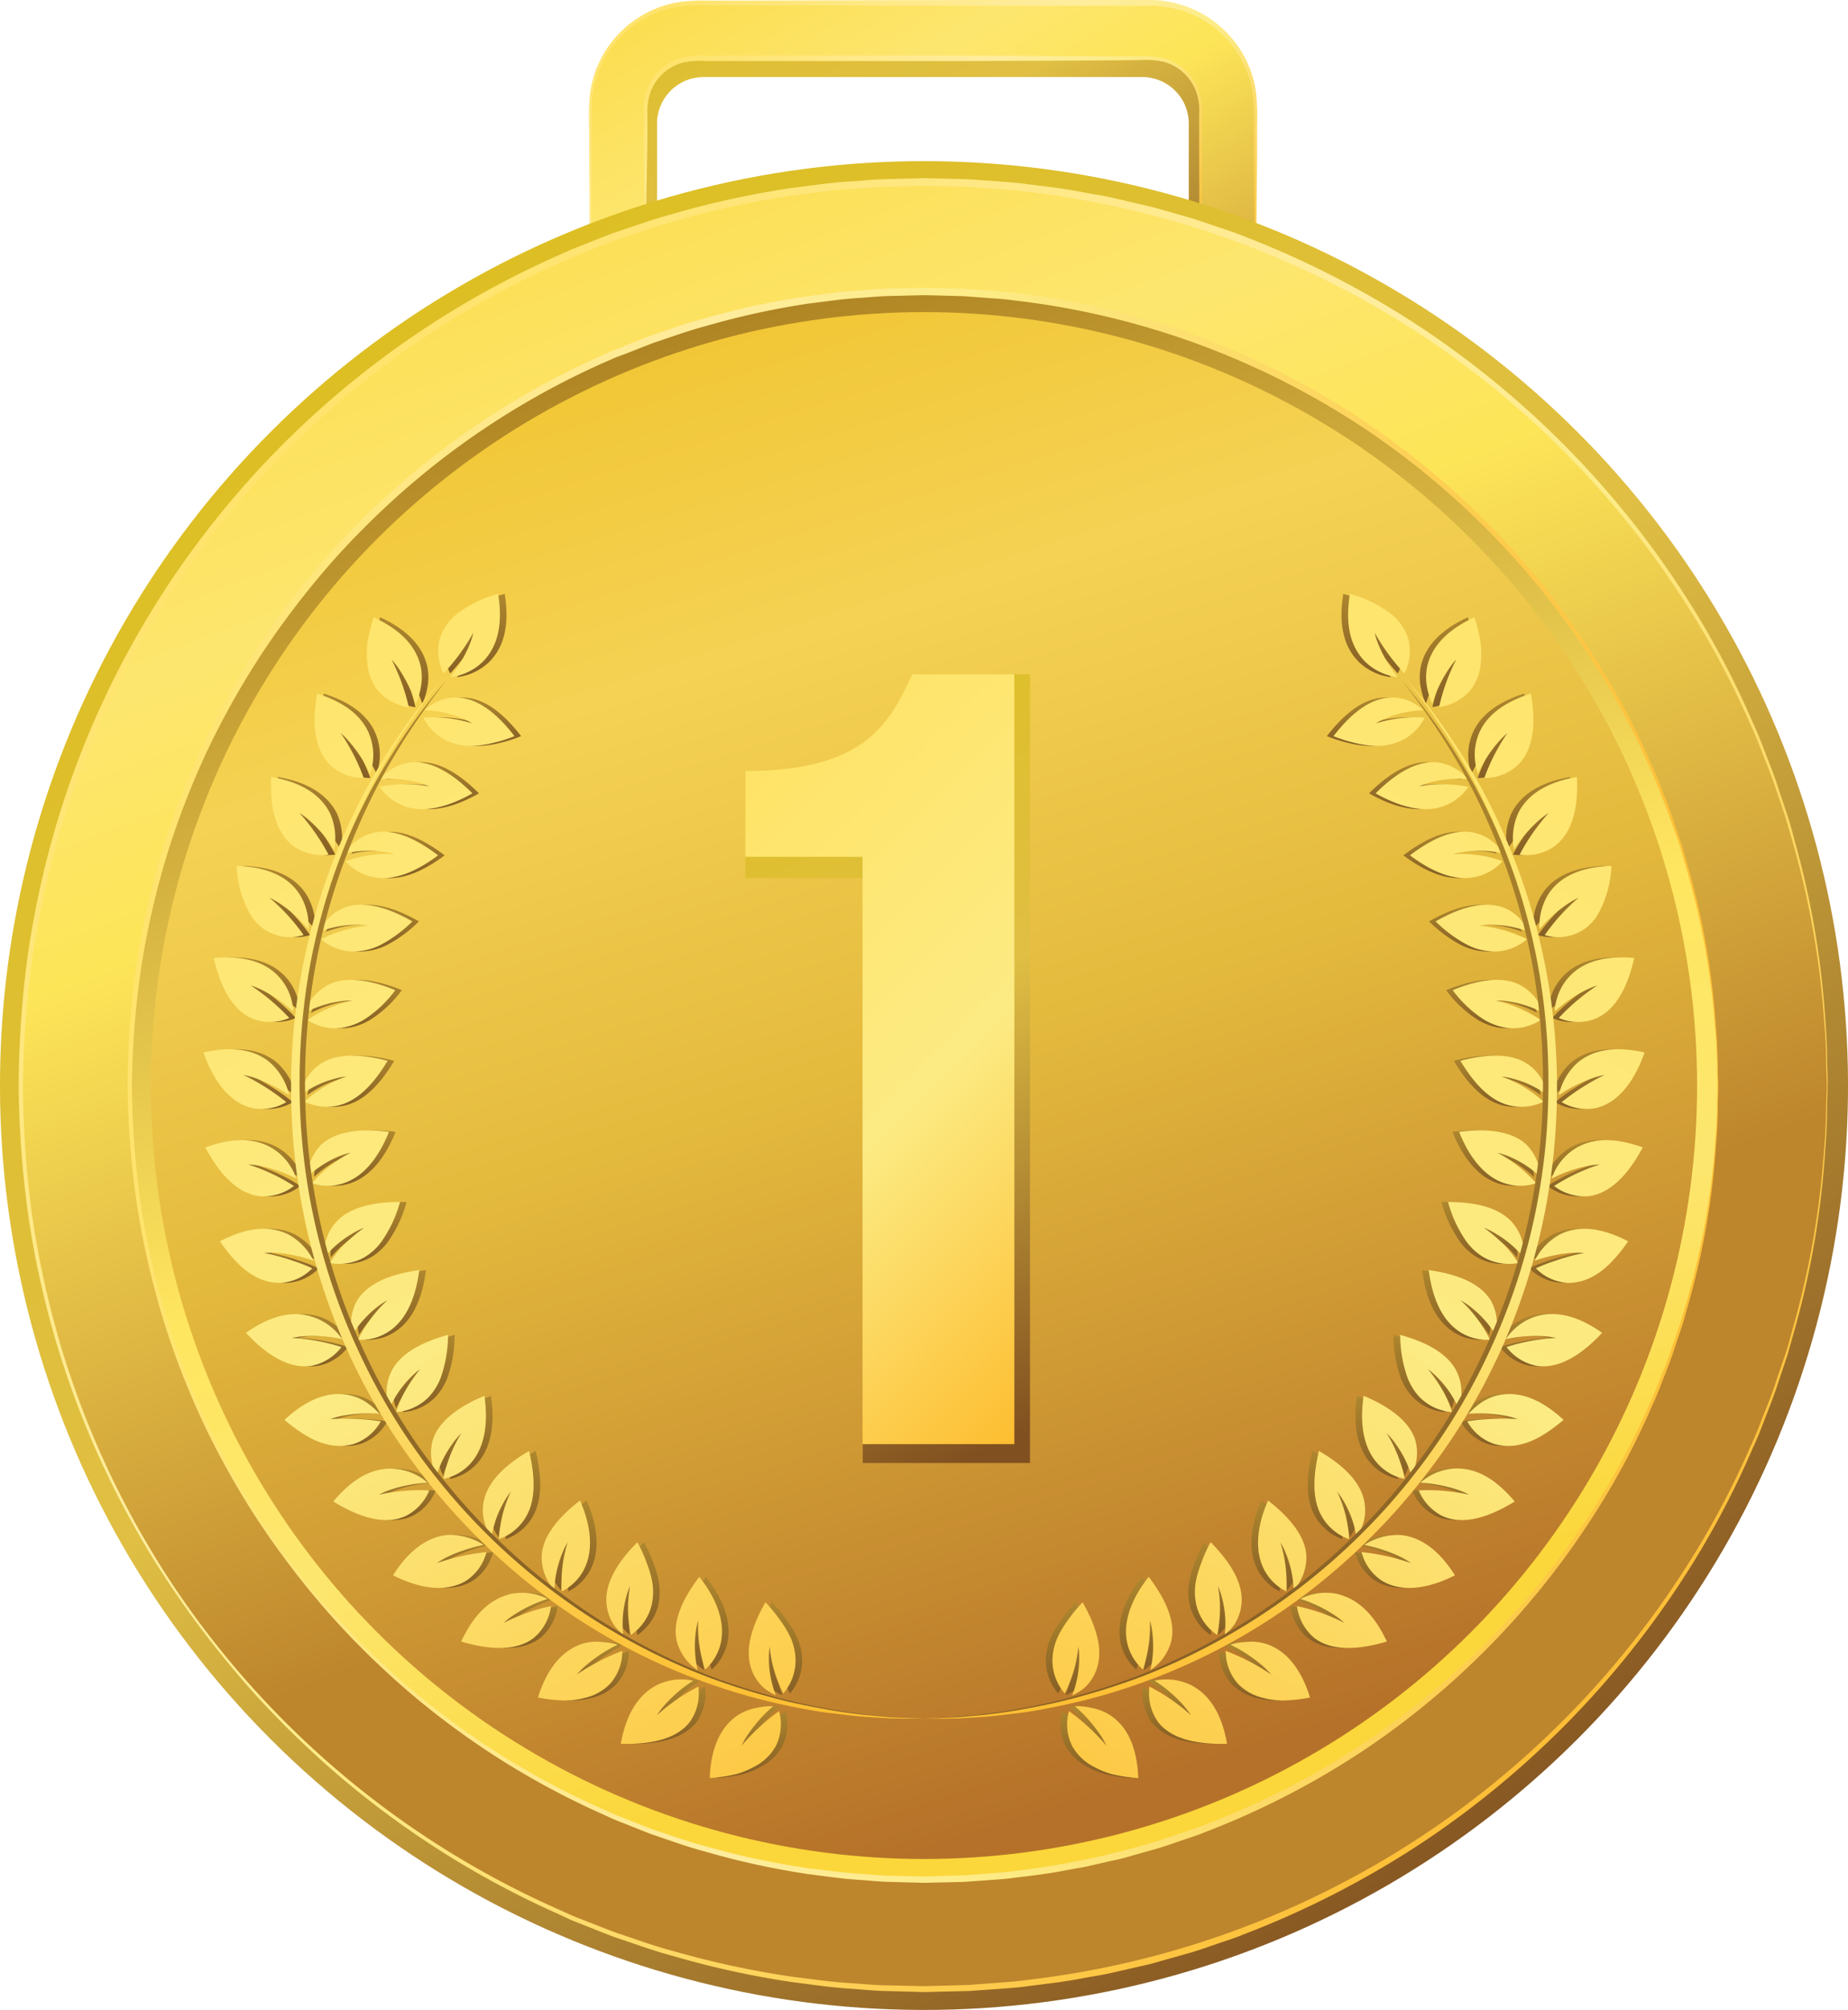 <svg xmlns="http://www.w3.org/2000/svg" xmlns:xlink="http://www.w3.org/1999/xlink" viewBox="0 0 407.82 443.37"><defs><style>.cls-1{mask:url(#mask);filter:url(#luminosity-noclip-2);}.cls-16,.cls-2{mix-blend-mode:multiply;}.cls-2{fill:url(#linear-gradient);}.cls-3{isolation:isolate;}.cls-4{fill:url(#linear-gradient-2);}.cls-5{fill:url(#linear-gradient-3);}.cls-6{fill:url(#linear-gradient-4);}.cls-7{fill:url(#linear-gradient-5);}.cls-8{fill:url(#linear-gradient-6);}.cls-9{fill:url(#linear-gradient-7);}.cls-10{fill:url(#linear-gradient-8);}.cls-11{mask:url(#mask-2);}.cls-12{opacity:0.6;fill:url(#linear-gradient-9);}.cls-13{fill:url(#linear-gradient-10);}.cls-14{fill:url(#linear-gradient-11);}.cls-15{fill:url(#linear-gradient-12);}.cls-17{fill:url(#linear-gradient-13);}.cls-18{fill:url(#linear-gradient-14);}.cls-19{fill:url(#linear-gradient-15);}.cls-20{fill:url(#linear-gradient-16);}.cls-21{fill:url(#linear-gradient-17);}.cls-22{fill:url(#linear-gradient-18);}.cls-23{fill:url(#linear-gradient-19);}.cls-24{fill:url(#linear-gradient-20);}.cls-25{fill:url(#linear-gradient-21);}.cls-26{fill:url(#linear-gradient-22);}.cls-27{fill:url(#linear-gradient-23);}.cls-28{fill:url(#linear-gradient-24);}.cls-29{fill:url(#linear-gradient-25);}.cls-30{fill:url(#linear-gradient-26);}.cls-31{fill:url(#linear-gradient-27);}.cls-32{fill:url(#linear-gradient-28);}.cls-33{fill:url(#linear-gradient-29);}.cls-34{fill:url(#linear-gradient-30);}.cls-35{fill:url(#linear-gradient-31);}.cls-36{fill:url(#linear-gradient-32);}.cls-37{fill:url(#linear-gradient-33);}.cls-38{fill:url(#linear-gradient-34);}.cls-39{fill:url(#linear-gradient-35);}.cls-40{fill:url(#linear-gradient-36);}.cls-41{fill:url(#linear-gradient-37);}.cls-42{fill:url(#linear-gradient-38);}.cls-43{fill:url(#linear-gradient-39);}.cls-44{fill:url(#linear-gradient-40);}.cls-45{fill:url(#linear-gradient-41);}.cls-46{fill:url(#linear-gradient-42);}.cls-47{fill:url(#linear-gradient-43);}.cls-48{fill:url(#linear-gradient-44);}.cls-49{fill:url(#linear-gradient-45);}.cls-50{fill:url(#linear-gradient-46);}.cls-51{fill:url(#linear-gradient-47);}.cls-52{fill:url(#linear-gradient-48);}.cls-53{fill:url(#linear-gradient-49);}.cls-54{fill:url(#linear-gradient-50);}.cls-55{fill:url(#linear-gradient-51);}.cls-56{fill:url(#linear-gradient-52);}.cls-57{fill:url(#linear-gradient-53);}.cls-58{fill:url(#linear-gradient-54);}.cls-59{fill:url(#linear-gradient-55);}.cls-60{fill:url(#linear-gradient-56);}.cls-61{fill:url(#linear-gradient-57);}.cls-62{fill:url(#linear-gradient-58);}.cls-63{fill:url(#linear-gradient-59);}.cls-64{fill:url(#linear-gradient-60);}.cls-65{fill:url(#linear-gradient-61);}.cls-66{fill:url(#linear-gradient-62);}.cls-67{fill:url(#linear-gradient-63);}.cls-68{fill:url(#linear-gradient-64);}.cls-69{fill:url(#linear-gradient-65);}.cls-70{fill:url(#linear-gradient-66);}.cls-71{fill:url(#linear-gradient-67);}.cls-72{fill:url(#linear-gradient-68);}.cls-73{fill:url(#linear-gradient-69);}.cls-74{fill:url(#linear-gradient-70);}.cls-75{fill:url(#linear-gradient-71);}.cls-76{fill:url(#linear-gradient-72);}.cls-77{fill:url(#linear-gradient-73);}.cls-78{fill:url(#linear-gradient-74);}.cls-79{fill:url(#linear-gradient-75);}.cls-80{fill:url(#linear-gradient-76);}.cls-81{fill:url(#linear-gradient-77);}.cls-82{fill:url(#linear-gradient-78);}.cls-83{fill:url(#linear-gradient-79);}.cls-84{fill:url(#linear-gradient-80);}.cls-85{fill:url(#linear-gradient-81);}.cls-86{fill:url(#linear-gradient-82);}.cls-87{fill:url(#linear-gradient-83);}.cls-88{fill:url(#linear-gradient-84);}.cls-89{fill:url(#linear-gradient-85);}.cls-90{fill:url(#linear-gradient-86);}.cls-91{fill:url(#linear-gradient-87);}.cls-92{fill:url(#linear-gradient-88);}.cls-93{fill:url(#linear-gradient-89);}.cls-94{fill:url(#linear-gradient-90);}.cls-95{fill:url(#linear-gradient-91);}.cls-96{fill:url(#linear-gradient-92);}.cls-97{fill:url(#linear-gradient-93);}.cls-98{fill:url(#linear-gradient-94);}.cls-99{fill:url(#linear-gradient-95);}.cls-100{fill:url(#linear-gradient-96);}.cls-101{fill:url(#linear-gradient-97);}.cls-102{fill:url(#linear-gradient-98);}.cls-103{fill:url(#linear-gradient-99);}.cls-104{fill:url(#linear-gradient-100);}.cls-105{fill:url(#linear-gradient-101);}.cls-106{fill:url(#linear-gradient-102);}.cls-107{fill:url(#linear-gradient-103);}.cls-108{fill:url(#linear-gradient-104);}.cls-109{fill:url(#linear-gradient-105);}.cls-110{fill:url(#linear-gradient-106);}.cls-111{fill:url(#linear-gradient-107);}.cls-112{fill:url(#linear-gradient-108);}.cls-113{fill:url(#linear-gradient-109);}.cls-114{fill:url(#linear-gradient-110);}.cls-115{fill:url(#linear-gradient-111);}.cls-116{fill:url(#linear-gradient-112);}.cls-117{fill:url(#linear-gradient-113);}.cls-118{fill:url(#linear-gradient-114);}.cls-119{fill:url(#linear-gradient-115);}.cls-120{fill:url(#linear-gradient-116);}.cls-121{fill:url(#linear-gradient-117);}.cls-122{fill:url(#linear-gradient-118);}.cls-123{fill:url(#linear-gradient-119);}.cls-124{fill:url(#linear-gradient-120);}.cls-125{fill:url(#linear-gradient-121);}.cls-126{fill:url(#linear-gradient-122);}.cls-127{fill:url(#linear-gradient-123);}.cls-128{fill:url(#linear-gradient-124);}.cls-129{fill:url(#linear-gradient-125);}.cls-130{fill:url(#linear-gradient-126);}.cls-131{fill:url(#linear-gradient-127);}.cls-132{fill:url(#linear-gradient-128);}.cls-133{fill:url(#linear-gradient-129);}.cls-134{fill:url(#linear-gradient-130);}.cls-135{fill:url(#linear-gradient-131);}.cls-136{fill:url(#linear-gradient-132);}.cls-137{fill:url(#linear-gradient-133);}.cls-138{fill:url(#linear-gradient-134);}.cls-139{fill:url(#linear-gradient-135);}.cls-140{fill:url(#linear-gradient-136);}.cls-141{fill:url(#linear-gradient-137);}.cls-142{fill:url(#linear-gradient-138);}.cls-143{fill:url(#linear-gradient-139);}.cls-144{fill:url(#linear-gradient-140);}.cls-145{fill:url(#linear-gradient-141);}.cls-146{fill:url(#linear-gradient-142);}.cls-147{fill:url(#linear-gradient-143);}.cls-148{fill:url(#linear-gradient-144);}.cls-149{fill:url(#linear-gradient-145);}.cls-150{fill:url(#linear-gradient-146);}.cls-151{fill:url(#linear-gradient-147);}.cls-152{fill:url(#linear-gradient-148);}.cls-153{fill:url(#linear-gradient-149);}.cls-154{fill:url(#linear-gradient-150);}.cls-155{filter:url(#luminosity-noclip);}</style><filter id="luminosity-noclip" x="0" y="-8232.07" width="298.26" height="32766" filterUnits="userSpaceOnUse" color-interpolation-filters="sRGB"><feFlood flood-color="#fff" result="bg"/><feBlend in="SourceGraphic" in2="bg"/></filter><mask id="mask" x="0" y="-8232.07" width="298.26" height="32766" maskUnits="userSpaceOnUse"><g class="cls-155"/></mask><linearGradient id="linear-gradient" x1="48.9" y1="110.17" x2="208.54" y2="246.84" gradientUnits="userSpaceOnUse"><stop offset="0"/><stop offset="1" stop-color="#f6f6f6"/></linearGradient><linearGradient id="linear-gradient-2" x1="160.82" y1="-32.12" x2="245.38" y2="115.55" gradientUnits="userSpaceOnUse"><stop offset="0" stop-color="#ddbf24"/><stop offset="0.44" stop-color="#e0bf44"/><stop offset="1" stop-color="#815020"/></linearGradient><linearGradient id="linear-gradient-3" x1="158.05" y1="-38.96" x2="247.99" y2="118.11" gradientUnits="userSpaceOnUse"><stop offset="0" stop-color="#fbd73b"/><stop offset="0.37" stop-color="#fde66e"/><stop offset="0.53" stop-color="#fde558"/><stop offset="1" stop-color="#bd852c"/></linearGradient><linearGradient id="linear-gradient-4" x1="172.18" y1="-14.37" x2="232.2" y2="90.46" gradientUnits="userSpaceOnUse"><stop offset="0" stop-color="#ffe36c"/><stop offset="0.37" stop-color="#ffed9e"/><stop offset="0.53" stop-color="#fdec88"/><stop offset="1" stop-color="#fdbe36"/></linearGradient><linearGradient id="linear-gradient-5" x1="180.24" y1="-4.93" x2="225.93" y2="74.86" xlink:href="#linear-gradient-4"/><linearGradient id="linear-gradient-6" x1="87.85" y1="71.78" x2="329.9" y2="421.5" gradientTransform="translate(229.05 -74.05) rotate(45)" xlink:href="#linear-gradient-2"/><linearGradient id="linear-gradient-7" x1="107.13" y1="-17.29" x2="231.16" y2="311.75" gradientTransform="translate(229.05 -74.05) rotate(45)" xlink:href="#linear-gradient-3"/><linearGradient id="linear-gradient-8" x1="62.52" y1="97.91" x2="345.61" y2="381.01" xlink:href="#linear-gradient-4"/><filter id="luminosity-noclip-2" x="0" y="35.55" width="298.26" height="357.39" filterUnits="userSpaceOnUse" color-interpolation-filters="sRGB"><feFlood flood-color="#fff" result="bg"/><feBlend in="SourceGraphic" in2="bg"/></filter><mask id="mask-2" x="0" y="35.55" width="298.26" height="357.39" maskUnits="userSpaceOnUse"><g class="cls-1"><path class="cls-2" d="M298.26,58.66a203,203,0,0,0-94.35-23.11C91.29,35.55,0,126.84,0,239.46A203.41,203.41,0,0,0,69.67,392.94c2.58-.68,5.15-1.38,7.69-2.12a252.16,252.16,0,0,0,109.81-66.18c50.54-52,65.62-123.12,85.1-190.68C279.35,109.42,287.56,83.47,298.26,58.66Z"/></g></mask><linearGradient id="linear-gradient-9" x1="48.9" y1="110.17" x2="208.54" y2="246.84" gradientUnits="userSpaceOnUse"><stop offset="0" stop-color="#fff9bf"/><stop offset="1" stop-color="#ffe56f"/></linearGradient><linearGradient id="linear-gradient-10" x1="150.19" y1="63.01" x2="244.08" y2="371.39" gradientUnits="userSpaceOnUse"><stop offset="0" stop-color="#ab7f20"/><stop offset="0.58" stop-color="#ffe660"/><stop offset="0.78" stop-color="#fde66e"/><stop offset="1" stop-color="#fbd73b"/></linearGradient><linearGradient id="linear-gradient-11" x1="137.19" y1="28.85" x2="252.62" y2="393.22" gradientUnits="userSpaceOnUse"><stop offset="0" stop-color="#efbf21"/><stop offset="0.31" stop-color="#f5d254"/><stop offset="0.56" stop-color="#e4ba3d"/><stop offset="1" stop-color="#b57129"/></linearGradient><linearGradient id="linear-gradient-12" x1="27.85" y1="239.37" x2="379.97" y2="239.37" gradientUnits="userSpaceOnUse"><stop offset="0" stop-color="#ffe36c"/><stop offset="0.37" stop-color="#ffec9d"/><stop offset="0.53" stop-color="#fdec87"/><stop offset="1" stop-color="#fdbe34"/></linearGradient><linearGradient id="linear-gradient-13" x1="165.93" y1="392.22" x2="165.93" y2="376.36" gradientUnits="userSpaceOnUse"><stop offset="0" stop-color="#855e25"/><stop offset="1" stop-color="#ae872e"/></linearGradient><linearGradient id="linear-gradient-14" x1="171.86" y1="373.95" x2="171.86" y2="353.44" xlink:href="#linear-gradient-13"/><linearGradient id="linear-gradient-15" x1="147.1" y1="384.68" x2="147.1" y2="370.44" xlink:href="#linear-gradient-13"/><linearGradient id="linear-gradient-16" x1="155.67" y1="368.41" x2="155.67" y2="347.83" xlink:href="#linear-gradient-13"/><linearGradient id="linear-gradient-17" x1="129.48" y1="375.11" x2="129.48" y2="362.13" xlink:href="#linear-gradient-13"/><linearGradient id="linear-gradient-18" x1="140.44" y1="360.65" x2="140.44" y2="340.19" xlink:href="#linear-gradient-13"/><linearGradient id="linear-gradient-19" x1="113.14" y1="363.52" x2="113.14" y2="351.38" xlink:href="#linear-gradient-13"/><linearGradient id="linear-gradient-20" x1="126.31" y1="351.05" x2="126.31" y2="331" xlink:href="#linear-gradient-13"/><linearGradient id="linear-gradient-21" x1="98.5" y1="350.27" x2="98.5" y2="338.57" xlink:href="#linear-gradient-13"/><linearGradient id="linear-gradient-22" x1="113.61" y1="339.47" x2="113.61" y2="320.06" xlink:href="#linear-gradient-13"/><linearGradient id="linear-gradient-23" x1="85.6" y1="335.31" x2="85.6" y2="323.94" xlink:href="#linear-gradient-13"/><linearGradient id="linear-gradient-24" x1="102.62" y1="326.23" x2="102.62" y2="307.9" xlink:href="#linear-gradient-13"/><linearGradient id="linear-gradient-25" x1="74.84" y1="318.96" x2="74.84" y2="307.56" xlink:href="#linear-gradient-13"/><linearGradient id="linear-gradient-26" x1="93.55" y1="311.49" x2="93.55" y2="294.46" xlink:href="#linear-gradient-13"/><linearGradient id="linear-gradient-27" x1="66.32" y1="301.41" x2="66.32" y2="289.88" xlink:href="#linear-gradient-13"/><linearGradient id="linear-gradient-28" x1="86.46" y1="295.55" x2="86.46" y2="280.18" xlink:href="#linear-gradient-13"/><linearGradient id="linear-gradient-29" x1="60.31" y1="282.96" x2="60.31" y2="271.06" xlink:href="#linear-gradient-13"/><linearGradient id="linear-gradient-30" x1="81.34" y1="278.79" x2="81.34" y2="265.14" xlink:href="#linear-gradient-13"/><linearGradient id="linear-gradient-31" x1="56.81" y1="263.93" x2="56.81" y2="251.5" xlink:href="#linear-gradient-13"/><linearGradient id="linear-gradient-32" x1="78.3" y1="261.57" x2="78.3" y2="249.35" xlink:href="#linear-gradient-13"/><linearGradient id="linear-gradient-33" x1="55.84" y1="244.65" x2="55.84" y2="231.46" xlink:href="#linear-gradient-13"/><linearGradient id="linear-gradient-34" x1="77.41" y1="244.15" x2="77.41" y2="232.85" xlink:href="#linear-gradient-13"/><linearGradient id="linear-gradient-35" x1="57.4" y1="225.45" x2="57.4" y2="211.19" xlink:href="#linear-gradient-13"/><linearGradient id="linear-gradient-36" x1="78.67" y1="226.82" x2="78.67" y2="216.13" xlink:href="#linear-gradient-13"/><linearGradient id="linear-gradient-37" x1="61.62" y1="206.64" x2="61.62" y2="190.95" xlink:href="#linear-gradient-13"/><linearGradient id="linear-gradient-38" x1="82.2" y1="209.89" x2="82.2" y2="199.57" xlink:href="#linear-gradient-13"/><linearGradient id="linear-gradient-39" x1="68.34" y1="188.6" x2="68.34" y2="171.39" xlink:href="#linear-gradient-13"/><linearGradient id="linear-gradient-40" x1="87.82" y1="193.7" x2="87.82" y2="183.46" xlink:href="#linear-gradient-13"/><linearGradient id="linear-gradient-41" x1="77.36" y1="171.64" x2="77.36" y2="153.03" xlink:href="#linear-gradient-13"/><linearGradient id="linear-gradient-42" x1="95.46" y1="178.46" x2="95.46" y2="168.13" xlink:href="#linear-gradient-13"/><linearGradient id="linear-gradient-43" x1="88.46" y1="155.95" x2="88.46" y2="136.16" xlink:href="#linear-gradient-13"/><linearGradient id="linear-gradient-44" x1="104.95" y1="164.53" x2="104.95" y2="153.88" xlink:href="#linear-gradient-13"/><linearGradient id="linear-gradient-45" x1="104.95" y1="149.36" x2="104.95" y2="131.02" xlink:href="#linear-gradient-13"/><linearGradient id="linear-gradient-46" x1="18.65" y1="129.98" x2="189.3" y2="428.63" gradientUnits="userSpaceOnUse"><stop offset="0" stop-color="#ffe367"/><stop offset="0.53" stop-color="#fceb83"/><stop offset="1" stop-color="#fdbd30"/></linearGradient><linearGradient id="linear-gradient-47" x1="31.7" y1="122.52" x2="202.36" y2="421.17" xlink:href="#linear-gradient-46"/><linearGradient id="linear-gradient-48" x1="7.37" y1="136.43" x2="178.02" y2="435.08" xlink:href="#linear-gradient-46"/><linearGradient id="linear-gradient-49" x1="22.13" y1="127.99" x2="192.79" y2="426.64" xlink:href="#linear-gradient-46"/><linearGradient id="linear-gradient-50" x1="-1.99" y1="141.77" x2="168.67" y2="440.42" xlink:href="#linear-gradient-46"/><linearGradient id="linear-gradient-51" x1="14.19" y1="132.53" x2="184.84" y2="431.18" xlink:href="#linear-gradient-46"/><linearGradient id="linear-gradient-52" x1="-9.48" y1="146.05" x2="161.18" y2="444.7" xlink:href="#linear-gradient-46"/><linearGradient id="linear-gradient-53" x1="7.99" y1="136.07" x2="178.65" y2="434.72" xlink:href="#linear-gradient-46"/><linearGradient id="linear-gradient-54" x1="-14.73" y1="149.06" x2="155.93" y2="447.71" xlink:href="#linear-gradient-46"/><linearGradient id="linear-gradient-55" x1="3.5" y1="138.64" x2="174.16" y2="437.29" xlink:href="#linear-gradient-46"/><linearGradient id="linear-gradient-56" x1="-17.9" y1="150.86" x2="152.76" y2="449.51" xlink:href="#linear-gradient-46"/><linearGradient id="linear-gradient-57" x1="0.76" y1="140.2" x2="171.42" y2="438.85" xlink:href="#linear-gradient-46"/><linearGradient id="linear-gradient-58" x1="-18.8" y1="151.38" x2="151.85" y2="450.03" xlink:href="#linear-gradient-46"/><linearGradient id="linear-gradient-59" x1="-0.08" y1="140.68" x2="170.58" y2="439.33" xlink:href="#linear-gradient-46"/><linearGradient id="linear-gradient-60" x1="-17.48" y1="150.63" x2="153.17" y2="449.28" xlink:href="#linear-gradient-46"/><linearGradient id="linear-gradient-61" x1="0.99" y1="140.07" x2="171.65" y2="438.72" xlink:href="#linear-gradient-46"/><linearGradient id="linear-gradient-62" x1="-13.92" y1="148.59" x2="156.73" y2="447.24" xlink:href="#linear-gradient-46"/><linearGradient id="linear-gradient-63" x1="3.98" y1="138.36" x2="174.63" y2="437.02" xlink:href="#linear-gradient-46"/><linearGradient id="linear-gradient-64" x1="-8.11" y1="145.27" x2="162.55" y2="443.92" xlink:href="#linear-gradient-46"/><linearGradient id="linear-gradient-65" x1="8.82" y1="135.6" x2="179.48" y2="434.25" xlink:href="#linear-gradient-46"/><linearGradient id="linear-gradient-66" x1="-0.41" y1="140.87" x2="170.25" y2="439.52" xlink:href="#linear-gradient-46"/><linearGradient id="linear-gradient-67" x1="15.41" y1="131.83" x2="186.07" y2="430.48" xlink:href="#linear-gradient-46"/><linearGradient id="linear-gradient-68" x1="9.15" y1="135.41" x2="179.81" y2="434.06" xlink:href="#linear-gradient-46"/><linearGradient id="linear-gradient-69" x1="23.52" y1="127.19" x2="194.18" y2="425.84" xlink:href="#linear-gradient-46"/><linearGradient id="linear-gradient-70" x1="20.42" y1="128.97" x2="191.08" y2="427.62" xlink:href="#linear-gradient-46"/><linearGradient id="linear-gradient-71" x1="33.19" y1="121.67" x2="203.85" y2="420.32" xlink:href="#linear-gradient-46"/><linearGradient id="linear-gradient-72" x1="33.26" y1="121.63" x2="203.91" y2="420.28" xlink:href="#linear-gradient-46"/><linearGradient id="linear-gradient-73" x1="44.21" y1="115.38" x2="214.86" y2="414.03" xlink:href="#linear-gradient-46"/><linearGradient id="linear-gradient-74" x1="47.42" y1="113.54" x2="218.07" y2="412.19" xlink:href="#linear-gradient-46"/><linearGradient id="linear-gradient-75" x1="56.38" y1="108.42" x2="227.04" y2="407.07" xlink:href="#linear-gradient-46"/><linearGradient id="linear-gradient-76" x1="62.7" y1="104.8" x2="233.36" y2="403.46" xlink:href="#linear-gradient-46"/><linearGradient id="linear-gradient-77" x1="69.52" y1="100.91" x2="240.18" y2="399.56" xlink:href="#linear-gradient-46"/><linearGradient id="linear-gradient-78" x1="78.69" y1="95.67" x2="249.35" y2="394.32" xlink:href="#linear-gradient-46"/><linearGradient id="linear-gradient-79" x1="91.79" y1="392.22" x2="91.79" y2="376.36" gradientTransform="matrix(-1, 0, 0, 1, 333.69, 0)" xlink:href="#linear-gradient-13"/><linearGradient id="linear-gradient-80" x1="97.73" y1="373.95" x2="97.73" y2="353.44" gradientTransform="matrix(-1, 0, 0, 1, 333.69, 0)" xlink:href="#linear-gradient-13"/><linearGradient id="linear-gradient-81" x1="72.96" y1="384.68" x2="72.96" y2="370.44" gradientTransform="matrix(-1, 0, 0, 1, 333.69, 0)" xlink:href="#linear-gradient-13"/><linearGradient id="linear-gradient-82" x1="81.54" y1="368.41" x2="81.54" y2="347.83" gradientTransform="matrix(-1, 0, 0, 1, 333.69, 0)" xlink:href="#linear-gradient-13"/><linearGradient id="linear-gradient-83" x1="55.35" y1="375.11" x2="55.35" y2="362.13" gradientTransform="matrix(-1, 0, 0, 1, 333.69, 0)" xlink:href="#linear-gradient-13"/><linearGradient id="linear-gradient-84" x1="66.3" y1="360.65" x2="66.3" y2="340.19" gradientTransform="matrix(-1, 0, 0, 1, 333.69, 0)" xlink:href="#linear-gradient-13"/><linearGradient id="linear-gradient-85" x1="39.01" y1="363.52" x2="39.01" y2="351.38" gradientTransform="matrix(-1, 0, 0, 1, 333.69, 0)" xlink:href="#linear-gradient-13"/><linearGradient id="linear-gradient-86" x1="52.18" y1="351.05" x2="52.18" y2="331" gradientTransform="matrix(-1, 0, 0, 1, 333.69, 0)" xlink:href="#linear-gradient-13"/><linearGradient id="linear-gradient-87" x1="24.37" y1="350.27" x2="24.37" y2="338.57" gradientTransform="matrix(-1, 0, 0, 1, 333.69, 0)" xlink:href="#linear-gradient-13"/><linearGradient id="linear-gradient-88" x1="39.48" y1="339.47" x2="39.48" y2="320.06" gradientTransform="matrix(-1, 0, 0, 1, 333.69, 0)" xlink:href="#linear-gradient-13"/><linearGradient id="linear-gradient-89" x1="11.47" y1="335.31" x2="11.47" y2="323.94" gradientTransform="matrix(-1, 0, 0, 1, 333.69, 0)" xlink:href="#linear-gradient-13"/><linearGradient id="linear-gradient-90" x1="28.49" y1="326.23" x2="28.49" y2="307.9" gradientTransform="matrix(-1, 0, 0, 1, 333.69, 0)" xlink:href="#linear-gradient-13"/><linearGradient id="linear-gradient-91" x1="0.71" y1="318.96" x2="0.71" y2="307.56" gradientTransform="matrix(-1, 0, 0, 1, 333.69, 0)" xlink:href="#linear-gradient-13"/><linearGradient id="linear-gradient-92" x1="19.41" y1="311.49" x2="19.41" y2="294.46" gradientTransform="matrix(-1, 0, 0, 1, 333.69, 0)" xlink:href="#linear-gradient-13"/><linearGradient id="linear-gradient-93" x1="-7.81" y1="301.41" x2="-7.81" y2="289.88" gradientTransform="matrix(-1, 0, 0, 1, 333.69, 0)" xlink:href="#linear-gradient-13"/><linearGradient id="linear-gradient-94" x1="12.33" y1="295.55" x2="12.33" y2="280.18" gradientTransform="matrix(-1, 0, 0, 1, 333.69, 0)" xlink:href="#linear-gradient-13"/><linearGradient id="linear-gradient-95" x1="-13.83" y1="282.96" x2="-13.83" y2="271.06" gradientTransform="matrix(-1, 0, 0, 1, 333.69, 0)" xlink:href="#linear-gradient-13"/><linearGradient id="linear-gradient-96" x1="7.21" y1="278.79" x2="7.21" y2="265.14" gradientTransform="matrix(-1, 0, 0, 1, 333.69, 0)" xlink:href="#linear-gradient-13"/><linearGradient id="linear-gradient-97" x1="-17.33" y1="263.93" x2="-17.33" y2="251.5" gradientTransform="matrix(-1, 0, 0, 1, 333.69, 0)" xlink:href="#linear-gradient-13"/><linearGradient id="linear-gradient-98" x1="4.17" y1="261.57" x2="4.17" y2="249.35" gradientTransform="matrix(-1, 0, 0, 1, 333.69, 0)" xlink:href="#linear-gradient-13"/><linearGradient id="linear-gradient-99" x1="-18.29" y1="244.65" x2="-18.29" y2="231.46" gradientTransform="matrix(-1, 0, 0, 1, 333.69, 0)" xlink:href="#linear-gradient-13"/><linearGradient id="linear-gradient-100" x1="3.27" y1="244.15" x2="3.27" y2="232.85" gradientTransform="matrix(-1, 0, 0, 1, 333.69, 0)" xlink:href="#linear-gradient-13"/><linearGradient id="linear-gradient-101" x1="-16.73" y1="225.45" x2="-16.73" y2="211.19" gradientTransform="matrix(-1, 0, 0, 1, 333.69, 0)" xlink:href="#linear-gradient-13"/><linearGradient id="linear-gradient-102" x1="4.54" y1="226.82" x2="4.54" y2="216.13" gradientTransform="matrix(-1, 0, 0, 1, 333.69, 0)" xlink:href="#linear-gradient-13"/><linearGradient id="linear-gradient-103" x1="-12.51" y1="206.64" x2="-12.51" y2="190.95" gradientTransform="matrix(-1, 0, 0, 1, 333.69, 0)" xlink:href="#linear-gradient-13"/><linearGradient id="linear-gradient-104" x1="8.07" y1="209.89" x2="8.07" y2="199.57" gradientTransform="matrix(-1, 0, 0, 1, 333.69, 0)" xlink:href="#linear-gradient-13"/><linearGradient id="linear-gradient-105" x1="-5.79" y1="188.6" x2="-5.79" y2="171.39" gradientTransform="matrix(-1, 0, 0, 1, 333.69, 0)" xlink:href="#linear-gradient-13"/><linearGradient id="linear-gradient-106" x1="13.69" y1="193.7" x2="13.69" y2="183.46" gradientTransform="matrix(-1, 0, 0, 1, 333.69, 0)" xlink:href="#linear-gradient-13"/><linearGradient id="linear-gradient-107" x1="3.23" y1="171.64" x2="3.23" y2="153.03" gradientTransform="matrix(-1, 0, 0, 1, 333.69, 0)" xlink:href="#linear-gradient-13"/><linearGradient id="linear-gradient-108" x1="21.33" y1="178.46" x2="21.33" y2="168.13" gradientTransform="matrix(-1, 0, 0, 1, 333.69, 0)" xlink:href="#linear-gradient-13"/><linearGradient id="linear-gradient-109" x1="14.33" y1="155.95" x2="14.33" y2="136.16" gradientTransform="matrix(-1, 0, 0, 1, 333.69, 0)" xlink:href="#linear-gradient-13"/><linearGradient id="linear-gradient-110" x1="30.82" y1="164.53" x2="30.82" y2="153.88" gradientTransform="matrix(-1, 0, 0, 1, 333.69, 0)" xlink:href="#linear-gradient-13"/><linearGradient id="linear-gradient-111" x1="30.82" y1="149.36" x2="30.82" y2="131.02" gradientTransform="matrix(-1, 0, 0, 1, 333.69, 0)" xlink:href="#linear-gradient-13"/><linearGradient id="linear-gradient-112" x1="-55.49" y1="129.98" x2="115.17" y2="428.63" gradientTransform="matrix(-1, 0, 0, 1, 333.69, 0)" xlink:href="#linear-gradient-46"/><linearGradient id="linear-gradient-113" x1="-42.43" y1="122.52" x2="128.23" y2="421.17" gradientTransform="matrix(-1, 0, 0, 1, 333.69, 0)" xlink:href="#linear-gradient-46"/><linearGradient id="linear-gradient-114" x1="-66.76" y1="136.43" x2="103.89" y2="435.08" gradientTransform="matrix(-1, 0, 0, 1, 333.69, 0)" xlink:href="#linear-gradient-46"/><linearGradient id="linear-gradient-115" x1="-52" y1="127.99" x2="118.66" y2="426.64" gradientTransform="matrix(-1, 0, 0, 1, 333.69, 0)" xlink:href="#linear-gradient-46"/><linearGradient id="linear-gradient-116" x1="-76.13" y1="141.77" x2="94.53" y2="440.43" gradientTransform="matrix(-1, 0, 0, 1, 333.69, 0)" xlink:href="#linear-gradient-46"/><linearGradient id="linear-gradient-117" x1="-59.95" y1="132.53" x2="110.71" y2="431.18" gradientTransform="matrix(-1, 0, 0, 1, 333.69, 0)" xlink:href="#linear-gradient-46"/><linearGradient id="linear-gradient-118" x1="-83.61" y1="146.05" x2="87.05" y2="444.7" gradientTransform="matrix(-1, 0, 0, 1, 333.69, 0)" xlink:href="#linear-gradient-46"/><linearGradient id="linear-gradient-119" x1="-66.14" y1="136.07" x2="104.51" y2="434.72" gradientTransform="matrix(-1, 0, 0, 1, 333.69, 0)" xlink:href="#linear-gradient-46"/><linearGradient id="linear-gradient-120" x1="-88.86" y1="149.06" x2="81.79" y2="447.7" gradientTransform="matrix(-1, 0, 0, 1, 333.69, 0)" xlink:href="#linear-gradient-46"/><linearGradient id="linear-gradient-121" x1="-70.64" y1="138.64" x2="100.02" y2="437.29" gradientTransform="matrix(-1, 0, 0, 1, 333.69, 0)" xlink:href="#linear-gradient-46"/><linearGradient id="linear-gradient-122" x1="-92.03" y1="150.86" x2="78.63" y2="449.51" gradientTransform="matrix(-1, 0, 0, 1, 333.69, 0)" xlink:href="#linear-gradient-46"/><linearGradient id="linear-gradient-123" x1="-73.37" y1="140.2" x2="97.28" y2="438.85" gradientTransform="matrix(-1, 0, 0, 1, 333.69, 0)" xlink:href="#linear-gradient-46"/><linearGradient id="linear-gradient-124" x1="-92.94" y1="151.38" x2="77.72" y2="450.03" gradientTransform="matrix(-1, 0, 0, 1, 333.69, 0)" xlink:href="#linear-gradient-46"/><linearGradient id="linear-gradient-125" x1="-74.21" y1="140.68" x2="96.45" y2="439.33" gradientTransform="matrix(-1, 0, 0, 1, 333.69, 0)" xlink:href="#linear-gradient-46"/><linearGradient id="linear-gradient-126" x1="-91.61" y1="150.63" x2="79.04" y2="449.28" gradientTransform="matrix(-1, 0, 0, 1, 333.69, 0)" xlink:href="#linear-gradient-46"/><linearGradient id="linear-gradient-127" x1="-73.14" y1="140.07" x2="97.52" y2="438.72" gradientTransform="matrix(-1, 0, 0, 1, 333.69, 0)" xlink:href="#linear-gradient-46"/><linearGradient id="linear-gradient-128" x1="-88.06" y1="148.59" x2="82.6" y2="447.24" gradientTransform="matrix(-1, 0, 0, 1, 333.69, 0)" xlink:href="#linear-gradient-46"/><linearGradient id="linear-gradient-129" x1="-70.16" y1="138.36" x2="100.5" y2="437.02" gradientTransform="matrix(-1, 0, 0, 1, 333.69, 0)" xlink:href="#linear-gradient-46"/><linearGradient id="linear-gradient-130" x1="-82.24" y1="145.27" x2="88.42" y2="443.92" gradientTransform="matrix(-1, 0, 0, 1, 333.69, 0)" xlink:href="#linear-gradient-46"/><linearGradient id="linear-gradient-131" x1="-65.31" y1="135.6" x2="105.34" y2="434.25" gradientTransform="matrix(-1, 0, 0, 1, 333.69, 0)" xlink:href="#linear-gradient-46"/><linearGradient id="linear-gradient-132" x1="-74.54" y1="140.87" x2="96.11" y2="439.52" gradientTransform="matrix(-1, 0, 0, 1, 333.69, 0)" xlink:href="#linear-gradient-46"/><linearGradient id="linear-gradient-133" x1="-58.72" y1="131.83" x2="111.94" y2="430.48" gradientTransform="matrix(-1, 0, 0, 1, 333.69, 0)" xlink:href="#linear-gradient-46"/><linearGradient id="linear-gradient-134" x1="-64.98" y1="135.41" x2="105.68" y2="434.06" gradientTransform="matrix(-1, 0, 0, 1, 333.69, 0)" xlink:href="#linear-gradient-46"/><linearGradient id="linear-gradient-135" x1="-50.61" y1="127.19" x2="120.05" y2="425.85" gradientTransform="matrix(-1, 0, 0, 1, 333.69, 0)" xlink:href="#linear-gradient-46"/><linearGradient id="linear-gradient-136" x1="-53.71" y1="128.97" x2="116.95" y2="427.62" gradientTransform="matrix(-1, 0, 0, 1, 333.69, 0)" xlink:href="#linear-gradient-46"/><linearGradient id="linear-gradient-137" x1="-40.94" y1="121.67" x2="129.72" y2="420.32" gradientTransform="matrix(-1, 0, 0, 1, 333.69, 0)" xlink:href="#linear-gradient-46"/><linearGradient id="linear-gradient-138" x1="-40.88" y1="121.63" x2="129.78" y2="420.28" gradientTransform="matrix(-1, 0, 0, 1, 333.69, 0)" xlink:href="#linear-gradient-46"/><linearGradient id="linear-gradient-139" x1="-29.93" y1="115.38" x2="140.73" y2="414.03" gradientTransform="matrix(-1, 0, 0, 1, 333.69, 0)" xlink:href="#linear-gradient-46"/><linearGradient id="linear-gradient-140" x1="-26.72" y1="113.54" x2="143.94" y2="412.19" gradientTransform="matrix(-1, 0, 0, 1, 333.69, 0)" xlink:href="#linear-gradient-46"/><linearGradient id="linear-gradient-141" x1="-17.75" y1="108.42" x2="152.91" y2="407.07" gradientTransform="matrix(-1, 0, 0, 1, 333.69, 0)" xlink:href="#linear-gradient-46"/><linearGradient id="linear-gradient-142" x1="-11.43" y1="104.8" x2="159.23" y2="403.46" gradientTransform="matrix(-1, 0, 0, 1, 333.69, 0)" xlink:href="#linear-gradient-46"/><linearGradient id="linear-gradient-143" x1="-4.61" y1="100.91" x2="166.05" y2="399.56" gradientTransform="matrix(-1, 0, 0, 1, 333.69, 0)" xlink:href="#linear-gradient-46"/><linearGradient id="linear-gradient-144" x1="4.56" y1="95.67" x2="175.22" y2="394.32" gradientTransform="matrix(-1, 0, 0, 1, 333.69, 0)" xlink:href="#linear-gradient-46"/><linearGradient id="linear-gradient-145" x1="133.5" y1="380.16" x2="133.5" y2="149.33" xlink:href="#linear-gradient-13"/><linearGradient id="linear-gradient-146" x1="134.07" y1="380.19" x2="134.07" y2="149.33" gradientUnits="userSpaceOnUse"><stop offset="0" stop-color="#fdbd30"/><stop offset="0.47" stop-color="#fceb83"/><stop offset="1" stop-color="#ffe367"/></linearGradient><linearGradient id="linear-gradient-147" x1="34.77" y1="380.16" x2="34.77" y2="149.33" gradientTransform="matrix(-1, 0, 0, 1, 309.1, 0)" xlink:href="#linear-gradient-13"/><linearGradient id="linear-gradient-148" x1="35.34" y1="380.19" x2="35.34" y2="149.33" gradientTransform="matrix(-1, 0, 0, 1, 309.1, 0)" xlink:href="#linear-gradient-146"/><linearGradient id="linear-gradient-149" x1="170.05" y1="154.87" x2="243.34" y2="307.55" gradientUnits="userSpaceOnUse"><stop offset="0" stop-color="#ddbf24"/><stop offset="0.17" stop-color="#dfbf30"/><stop offset="0.44" stop-color="#e0bf44"/><stop offset="1" stop-color="#815020"/></linearGradient><linearGradient id="linear-gradient-150" x1="154" y1="180.54" x2="257.93" y2="284.47" xlink:href="#linear-gradient-46"/></defs><g class="cls-3"><g id="Capa_2" data-name="Capa 2"><g id="Layer_1" data-name="Layer 1"><path class="cls-4" d="M273.92,63.72H133.39V27.11c0-11.73,9.87-21.27,22-21.27h96.51c12.13,0,22,9.54,22,21.27ZM145,52.53H262.34V27.11A10.27,10.27,0,0,0,251.91,17H155.4A10.27,10.27,0,0,0,145,27.11Z"/><path class="cls-5" d="M277.06,63.72H130.24V23.81A23.21,23.21,0,0,1,153.43.63H253.88a23.21,23.21,0,0,1,23.18,23.18ZM142.44,51.53H264.87V23.81a11,11,0,0,0-11-11H153.43a11,11,0,0,0-11,11Z"/><path class="cls-6" d="M277.12,63.78l-15.66.2-15.61.1-31.22.15c-10.41.1-42.76,0-53.17-.07L130.24,64H130v-.28c.05-9.63.12-19.26,0-28.89l0-7.22a48.78,48.78,0,0,1,.25-7.24,23.38,23.38,0,0,1,6.33-12.95A23.64,23.64,0,0,1,149.29.56a38.78,38.78,0,0,1,7.27-.43l7.23,0L214.63,0h36.11c1.22,0,2.38,0,3.64,0l1.81.09L258,.4a23.78,23.78,0,0,1,12.83,6.9,23.48,23.48,0,0,1,6.34,13,48,48,0,0,1,.24,7.27l0,7.22Zm-.12-.12-.28-28.83,0-7.22a48.08,48.08,0,0,0-.32-7.14A22.68,22.68,0,0,0,257.84,1.61l-1.71-.26-1.81-.09c-1.14,0-2.39,0-3.58,0H214.63l-50.84-.09-7.23,0a37.37,37.37,0,0,0-7.12.33,22.76,22.76,0,0,0-18.63,19,48.74,48.74,0,0,0-.31,7.17l0,7.22c-.07,9.63,0,19.26.05,28.89l-.28-.28,31.22-.16c10.41,0,42.76-.16,53.17-.06l31.22.15,15.61.09Z"/><path class="cls-7" d="M142.5,51.46c8.35-.15,16.71-.28,25.06-.3L214.63,51c8.37,0,16.75.08,25.12.12l25.12.17-.24.23c.09-7,0-14,0-21.05l0-5.26a12.61,12.61,0,0,0-.7-5.07,10.58,10.58,0,0,0-7.28-6.55,19.28,19.28,0,0,0-5.13-.33l-5.26.05-10.53.07-21.05.08h-43l-10.52,0-5.27,0a19.06,19.06,0,0,0-5.1.32,10.51,10.51,0,0,0-7.21,6.47,12.66,12.66,0,0,0-.7,5l0,5.26Zm-.12.12-.28-21.11,0-5.26a13.37,13.37,0,0,1,.67-5.33,11.4,11.4,0,0,1,7.74-7.17,19.66,19.66,0,0,1,5.36-.44l5.27,0,10.52,0h43l21.05.08,10.53.07,5.26,0a19.85,19.85,0,0,1,5.34.44,11.36,11.36,0,0,1,7.67,7.1,13.34,13.34,0,0,1,.68,5.29l0,5.26c0,7-.12,14,0,21.05v.24h-.23l-25.12.17c-8.37,0-16.75.16-25.12.12l-47.07-.16c-8.38,0-16.75-.15-25.12-.3Z"/><circle class="cls-8" cx="203.91" cy="239.46" r="203.91" transform="translate(-109.6 214.32) rotate(-45)"/><circle class="cls-9" cx="203.91" cy="239.46" r="199.32" transform="translate(-109.6 214.32) rotate(-45)"/><path class="cls-10" d="M403.32,239.46s0,1.23-.09,3.6,0,5.88-.43,10.46a190.19,190.19,0,0,1-6.58,39.16q-.87,3.09-1.8,6.35c-.71,2.14-1.45,4.33-2.2,6.58s-1.63,4.5-2.53,6.81-1.77,4.69-2.88,7A190.93,190.93,0,0,1,371,348.86a201.69,201.69,0,0,1-56,56.84,203.88,203.88,0,0,1-40.72,21.07c-1.83.78-3.74,1.34-5.63,2s-3.79,1.32-5.72,1.91l-5.85,1.65-2.94.83-3,.7-6,1.37c-2,.45-4.07.75-6.12,1.13-4.08.81-8.25,1.27-12.43,1.79-2.09.31-4.21.42-6.32.59l-6.38.45-6.43.15-3.23.08c-1.11,0-2.16-.05-3.25-.08l-6.49-.17c-2.17-.09-4.35-.32-6.53-.47-4.39-.25-8.74-.92-13.14-1.47a196.82,196.82,0,0,1-26.19-5.73c-4.38-1.14-8.63-2.75-13-4.19-2.14-.79-4.25-1.67-6.38-2.5l-3.2-1.27L123,422.12a199.56,199.56,0,0,1-47.29-29.64,208.17,208.17,0,0,1-20.44-19.87,216.15,216.15,0,0,1-17.6-22.78A198.8,198.8,0,0,1,6.33,268.76a220.74,220.74,0,0,1-2.21-29.31,221.47,221.47,0,0,1,2.09-29.31,207.15,207.15,0,0,1,6.34-28.65,199.36,199.36,0,0,1,24.67-52.66,200.54,200.54,0,0,1,85.6-72.32L126,55.08l3.2-1.26c2.14-.84,4.25-1.71,6.39-2.5,4.34-1.43,8.6-3,13-4.17a197.4,197.4,0,0,1,26.24-5.7c4.4-.54,8.76-1.21,13.14-1.45,2.19-.14,4.36-.37,6.54-.45l6.52-.17c1.09,0,2.14-.07,3.26-.07l3.22.08,6.41.16,6.39.47c2.12.17,4.25.28,6.33.59,4.19.53,8.36,1,12.45,1.82,2,.38,4.1.68,6.11,1.13l6,1.39,3,.7,3,.83L263,48.14c1.93.6,3.82,1.28,5.72,1.92s3.8,1.24,5.63,2A204.46,204.46,0,0,1,315,73.17a202,202,0,0,1,56,56.88,191.47,191.47,0,0,1,15.85,29.43c1.11,2.33,2,4.72,2.88,7s1.82,4.55,2.53,6.81,1.48,4.44,2.2,6.58,1.22,4.29,1.8,6.35a190.19,190.19,0,0,1,6.58,39.16c.42,4.58.32,8.1.43,10.47S403.32,239.46,403.32,239.46Zm-.18,0s0-1.22-.1-3.59,0-5.88-.48-10.45a189.93,189.93,0,0,0-6.78-39.06q-.88-3.08-1.83-6.32c-.72-2.13-1.47-4.31-2.23-6.55s-1.65-4.48-2.56-6.78-1.79-4.66-2.91-7a191.66,191.66,0,0,0-15.95-29.23,200.29,200.29,0,0,0-56-56.2,203.44,203.44,0,0,0-40.55-20.66,201.15,201.15,0,0,0-47.33-11.34c-2.07-.31-4.16-.42-6.26-.59l-6.31-.46-6.41-.17L204.19,41c-1,0-2.13,0-3.2.07l-6.46.16c-2.16.08-4.32.3-6.49.45-4.34.23-8.67.89-13,1.42a197.31,197.31,0,0,0-26,5.63c-4.34,1.13-8.57,2.72-12.87,4.13-2.12.79-4.22,1.65-6.34,2.48l-3.18,1.25L123.47,58A198.44,198.44,0,0,0,76.41,87.33,205.87,205.87,0,0,0,56,107a210.46,210.46,0,0,0-17.55,22.62A197.48,197.48,0,0,0,7.29,210.3a218.4,218.4,0,0,0-2.22,29.17,217.37,217.37,0,0,0,2.1,29.17,206.61,206.61,0,0,0,6.32,28.51,198.62,198.62,0,0,0,24.59,52.38,199.09,199.09,0,0,0,85.26,71.7l3.13,1.41,3.18,1.25c2.13.82,4.23,1.68,6.36,2.46,4.31,1.41,8.54,3,12.9,4.12A197.37,197.37,0,0,0,175,436.06c4.37.53,8.7,1.19,13,1.41,2.17.14,4.32.36,6.49.44l6.49.15c1.07,0,2.17.07,3.21.06l3.21-.09,6.38-.17,6.33-.48c2.11-.17,4.21-.29,6.28-.6a199.37,199.37,0,0,0,143.9-88.34,190.41,190.41,0,0,0,15.95-29.24c1.12-2.32,2-4.69,2.91-7s1.84-4.53,2.56-6.78,1.5-4.42,2.23-6.55,1.23-4.27,1.83-6.33a190.51,190.51,0,0,0,6.77-39.05c.45-4.57.37-8.09.48-10.46S403.14,239.46,403.14,239.46Z"/><g class="cls-11"><path class="cls-12" d="M298.26,58.66a203,203,0,0,0-94.35-23.11C91.29,35.55,0,126.84,0,239.46A203.41,203.41,0,0,0,69.67,392.94c2.58-.68,5.15-1.38,7.69-2.12a252.16,252.16,0,0,0,109.81-66.18c50.54-52,65.62-123.12,85.1-190.68C279.35,109.42,287.56,83.47,298.26,58.66Z"/></g><circle class="cls-13" cx="203.91" cy="239.46" r="175.2"/><circle class="cls-14" cx="203.91" cy="239.46" r="170.61"/><path class="cls-15" d="M379.2,239.46s0,1.08-.07,3.16,0,5.18-.38,9.2A167.48,167.48,0,0,1,373,286.25l-1.58,5.58q-.94,2.82-1.94,5.79c-.62,2-1.43,4-2.22,6s-1.55,4.12-2.53,6.17a168.3,168.3,0,0,1-13.93,25.87,177.42,177.42,0,0,1-49.19,50,179.37,179.37,0,0,1-35.8,18.54c-1.61.68-3.29,1.18-5,1.77s-3.34,1.16-5,1.68l-5.15,1.45c-1.72.51-3.45,1-5.22,1.34l-5.29,1.21c-1.77.39-3.58.65-5.38,1-3.59.71-7.25,1.12-10.94,1.57-1.83.27-3.69.37-5.55.51l-5.61.4-5.66.13-2.84.07c-1,0-1.9-.05-2.85-.07l-5.71-.15c-1.9-.08-3.82-.28-5.75-.42-3.85-.21-7.68-.81-11.54-1.29a171.62,171.62,0,0,1-23-5.05c-3.84-1-7.58-2.42-11.39-3.68-1.87-.7-3.73-1.47-5.6-2.21l-2.81-1.11-2.76-1.26A176,176,0,0,1,91.15,374a181.66,181.66,0,0,1-18-17.48,189,189,0,0,1-15.47-20,174.42,174.42,0,0,1-21.86-46.12,182.46,182.46,0,0,1-5.67-25.14,194.9,194.9,0,0,1-2-25.77,195.16,195.16,0,0,1,1.83-25.78,183.29,183.29,0,0,1,5.56-25.2,175.56,175.56,0,0,1,21.69-46.32,176.37,176.37,0,0,1,75.27-63.61l2.76-1.25,2.82-1.11c1.88-.73,3.74-1.5,5.62-2.2,3.81-1.26,7.56-2.66,11.41-3.67a174.26,174.26,0,0,1,23.08-5c3.87-.47,7.71-1.06,11.56-1.27,1.92-.13,3.84-.33,5.75-.4l5.73-.15c1,0,1.89-.06,2.87-.06l2.83.07,5.64.14,5.62.41c1.87.15,3.74.25,5.57.52a172.88,172.88,0,0,1,42,10.09,176,176,0,0,1,85,68.6,169.16,169.16,0,0,1,13.92,25.88c1,2.05,1.73,4.15,2.53,6.17s1.6,4,2.22,6l1.94,5.78,1.57,5.58a166.31,166.31,0,0,1,5.77,34.43c.38,4,.29,7.12.38,9.2S379.2,239.46,379.2,239.46Zm-.17,0s0-1.07-.09-3.15,0-5.18-.43-9.19a167.25,167.25,0,0,0-6-34.32c-.53-1.81-1.06-3.66-1.61-5.56s-1.3-3.79-2-5.76-1.45-3.94-2.25-5.95-1.57-4.1-2.56-6.14a167.25,167.25,0,0,0-14-25.68,176,176,0,0,0-49.25-49.37,176.12,176.12,0,0,0-77.21-28.09c-1.82-.27-3.66-.37-5.5-.51l-5.54-.41L207,65.18l-2.83-.07-2.8.06-5.68.14c-1.9.07-3.79.26-5.7.39-3.81.2-7.61.79-11.45,1.25a173.74,173.74,0,0,0-22.86,5c-3.82,1-7.53,2.38-11.31,3.63-1.87.69-3.71,1.45-5.57,2.17L136,78.8,133.25,80A174.39,174.39,0,0,0,91.9,105.81,182.71,182.71,0,0,0,74,123.12,187,187,0,0,0,58.57,143,179.74,179.74,0,0,0,46,165.05a177.94,177.94,0,0,0-9.23,23.79,180.53,180.53,0,0,0-5.67,25,194.09,194.09,0,0,0-2,25.62A194.41,194.41,0,0,0,31,265.1a180.89,180.89,0,0,0,5.56,25,174.38,174.38,0,0,0,21.59,46,175,175,0,0,0,74.94,63l2.75,1.24,2.8,1.1c1.87.72,3.72,1.47,5.59,2.16,3.78,1.24,7.5,2.63,11.33,3.61a171.11,171.11,0,0,0,22.91,4.91c3.84.46,7.65,1,11.46,1.23,1.9.13,3.79.32,5.7.39l5.7.13c.94,0,1.91.06,2.82.05l2.82-.08,5.61-.15,5.57-.42c1.84-.15,3.69-.25,5.51-.53a175.28,175.28,0,0,0,126.46-77.59,167.69,167.69,0,0,0,14-25.69c1-2,1.75-4.13,2.56-6.14s1.62-4,2.25-6l2-5.75c.55-1.9,1.08-3.76,1.6-5.56a167.36,167.36,0,0,0,6-34.32c.39-4,.33-7.11.43-9.19S379,239.46,379,239.46Z"/><g class="cls-16"><path class="cls-17" d="M158.08,392.22a35.1,35.1,0,0,0,5.8-.86,18.85,18.85,0,0,0,4.21-1.75,11.25,11.25,0,0,0,4.55-4.42,10.83,10.83,0,0,0,.74-7.74,46.15,46.15,0,0,0-8.27,7.63,16.23,16.23,0,0,1,1.57-2.71,31.89,31.89,0,0,1,5.39-6,13.4,13.4,0,0,0-3.39.31,11.68,11.68,0,0,0-4.4,1.67C161.33,380.31,158.39,384.22,158.08,392.22Z"/><path class="cls-18" d="M170.37,353.44a30.7,30.7,0,0,1,3.08,3.75,22.38,22.38,0,0,1,2.09,3.27,13,13,0,0,1,1.49,5.81,11.19,11.19,0,0,1-2.72,7.28,27.62,27.62,0,0,1-3-10.38,18.53,18.53,0,0,0-.18,3.17,22.73,22.73,0,0,0,1.54,7.61,11.31,11.31,0,0,1-2.77-1.73,10,10,0,0,1-2.58-3.89C166.08,365,166.46,360.27,170.37,353.44Z"/><path class="cls-19" d="M138.5,384.66c9.09.26,13.3-2.21,15.35-5a11,11,0,0,0,1.76-7.62,41.87,41.87,0,0,0-9.13,6.31,17.09,17.09,0,0,1,1.93-2.5,29.46,29.46,0,0,1,6.08-5.11,12.32,12.32,0,0,0-8,.95C143.27,373.31,139.82,376.85,138.5,384.66Z"/><path class="cls-20" d="M155.77,347.83c4.32,5.44,5.38,10.14,4.91,13.63a10.94,10.94,0,0,1-3.63,6.82,30,30,0,0,1-1.53-10.84,16.85,16.85,0,0,0-.58,3.08,23.93,23.93,0,0,0,.47,7.89,11,11,0,0,1-4.58-6.28C150,358.76,151,354.16,155.77,347.83Z"/><path class="cls-21" d="M120.18,374.45a34.54,34.54,0,0,0,5.82.66,17.37,17.37,0,0,0,4.52-.57,11.36,11.36,0,0,0,5.54-3.09,10.78,10.78,0,0,0,2.72-7.29,48.46,48.46,0,0,0-10,5.2,17.18,17.18,0,0,1,2.23-2.2,32.47,32.47,0,0,1,6.75-4.37,13.65,13.65,0,0,0-3.36-.58,10.83,10.83,0,0,0-4.67.46C126.41,363.8,122.55,366.81,120.18,374.45Z"/><path class="cls-22" d="M142.12,340.19a31.68,31.68,0,0,1,2,4.41,27.6,27.6,0,0,1,1.15,3.73,13,13,0,0,1-.07,6,11.21,11.21,0,0,1-4.53,6.33,27.63,27.63,0,0,1-.17-10.82,17.11,17.11,0,0,0-1,3,22.23,22.23,0,0,0-.52,7.77,11.5,11.5,0,0,1-2.22-2.39,10.54,10.54,0,0,1-1.47-4.44C135,350.25,136.56,345.77,142.12,340.19Z"/><path class="cls-23" d="M103.23,362.11c8.72,2.56,13.44,1.27,16.15-.92a11,11,0,0,0,3.67-6.9A41.88,41.88,0,0,0,112.58,358a17.83,17.83,0,0,1,2.52-1.92,29.58,29.58,0,0,1,7.2-3.37,12.35,12.35,0,0,0-8-1.13C110.75,352.41,106.62,354.79,103.23,362.11Z"/><path class="cls-24" d="M129.44,331c2.79,6.35,2.6,11.16,1.25,14.4a11,11,0,0,1-5.28,5.65,30.13,30.13,0,0,1,1.31-10.85,17,17,0,0,0-1.35,2.83,23.45,23.45,0,0,0-1.58,7.72,10.84,10.84,0,0,1-2.81-7.22C121,340.09,123.25,335.76,129.44,331Z"/><path class="cls-25" d="M88.19,347.5c8,4,13.15,3,16.11,1.2a10.76,10.76,0,0,0,4.51-6.33,49.22,49.22,0,0,0-10.94,2.43,17.38,17.38,0,0,1,2.73-1.56,26.73,26.73,0,0,1,3.22-1.27,32.18,32.18,0,0,1,4.39-1.18,14,14,0,0,0-7.7-2.2C97,338.82,92.45,340.74,88.19,347.5Z"/><path class="cls-26" d="M118.22,320.06c1.63,7,1.12,11.4-.65,14.46a11.24,11.24,0,0,1-6,5A27.1,27.1,0,0,1,114.21,329a17.6,17.6,0,0,0-1.73,2.64,24.53,24.53,0,0,0-1.46,3.19A22.29,22.29,0,0,0,110,339a9.86,9.86,0,0,1-1.79-7.58C108.72,327.94,111.4,324,118.22,320.06Z"/><path class="cls-27" d="M75,331.21c7.71,4.76,12.69,4.66,15.85,3.26a10.92,10.92,0,0,0,5.32-5.71,41.94,41.94,0,0,0-11.11.95A17.52,17.52,0,0,1,88,328.49a30.12,30.12,0,0,1,7.84-1.41A12.42,12.42,0,0,0,88.39,324C84.78,323.77,80.2,325,75,331.21Z"/><path class="cls-28" d="M108.35,307.9c1,6.89-.33,11.43-2.49,14.23a11,11,0,0,1-6.56,4.1,29.64,29.64,0,0,1,4-10.12,16.94,16.94,0,0,0-2,2.38,23.27,23.27,0,0,0-3.5,7,10.8,10.8,0,0,1-.89-7.68C97.86,314.51,101.17,310.88,108.35,307.9Z"/><path class="cls-29" d="M64.23,313.21c3.46,2.9,6.28,4.57,8.88,5.26a11.37,11.37,0,0,0,6.37.07,10.75,10.75,0,0,0,6-5,36.48,36.48,0,0,0-4.57-.49,48,48,0,0,0-6.59,0,16.32,16.32,0,0,1,3-.81,32.72,32.72,0,0,1,7.94-.37c-1.19-1.11-3.29-3.45-6.85-4.14S70.07,307.78,64.23,313.21Z"/><path class="cls-30" d="M100.33,294.46A28.44,28.44,0,0,1,99,303.12a12.88,12.88,0,0,1-3,5.14,11.23,11.23,0,0,1-7.09,3.23,24.65,24.65,0,0,1,1.64-4.05A33.55,33.55,0,0,1,94.18,302a18.31,18.31,0,0,0-2.36,2.1,22.45,22.45,0,0,0-4.4,6.54,10.18,10.18,0,0,1,.25-7.8C89.11,299.62,92.71,296.54,100.33,294.46Z"/><path class="cls-31" d="M55.73,294c6.15,6.64,11.06,7.81,14.47,7.28a10.93,10.93,0,0,0,6.61-4.14,42.91,42.91,0,0,0-11-2,18,18,0,0,1,3.15-.41,30.2,30.2,0,0,1,8,.66,12.55,12.55,0,0,0-6.41-4.94C67.13,289.37,62.33,289.38,55.73,294Z"/><path class="cls-32" d="M94,280.18c-.89,6.93-3.28,10.93-6.1,13.08a11,11,0,0,1-7.41,2.27,29.48,29.48,0,0,1,6.5-8.72,17.22,17.22,0,0,0-2.58,1.76,23.51,23.51,0,0,0-5.19,5.89,10.74,10.74,0,0,1,1.1-7.63C82.17,283.82,86.25,281.21,94,280.18Z"/><path class="cls-33" d="M50,273.83c2.58,3.71,4.9,6.05,7.18,7.4A11.49,11.49,0,0,0,63.31,283a10.72,10.72,0,0,0,7.06-3.23,38.43,38.43,0,0,0-4.29-1.66,45.69,45.69,0,0,0-6.34-1.72,16.78,16.78,0,0,1,3.14,0,32.78,32.78,0,0,1,7.75,1.71,13.19,13.19,0,0,0-5.52-5.78C61.91,270.71,57,270.11,50,273.83Z"/><path class="cls-34" d="M89.72,265.14a27.14,27.14,0,0,1-3.58,8,12.71,12.71,0,0,1-4.24,4.18,11.31,11.31,0,0,1-7.69,1.28,23.79,23.79,0,0,1,2.64-3.48,34.2,34.2,0,0,1,5-4.31A17.25,17.25,0,0,0,79,272.23a22.48,22.48,0,0,0-6,5.16,10.33,10.33,0,0,1,2.29-7.46C77.54,267.19,81.82,265.16,89.72,265.14Z"/><path class="cls-35" d="M46.75,253.11c4.27,8,8.65,10.4,12.09,10.78a10.91,10.91,0,0,0,7.47-2.28,42.55,42.55,0,0,0-10.11-4.75,17.6,17.6,0,0,1,3.15.42A30.63,30.63,0,0,1,66.86,260a12.62,12.62,0,0,0-4.9-6.44C58.94,251.58,54.36,250.34,46.75,253.11Z"/><path class="cls-36" d="M87.29,249.68c-2.6,6.47-6,9.72-9.28,11.06a11,11,0,0,1-7.74.25,29.79,29.79,0,0,1,8.55-6.73,17.82,17.82,0,0,0-2.95,1,23.62,23.62,0,0,0-6.55,4.33,10.74,10.74,0,0,1,3.07-7.08C74.9,250.14,79.58,248.66,87.29,249.68Z"/><path class="cls-37" d="M46.35,232.17c3,8.46,7.25,11.41,10.64,12.23a10.76,10.76,0,0,0,7.66-1.28,49,49,0,0,0-9.48-6,17.79,17.79,0,0,1,3,.82,33.53,33.53,0,0,1,7.12,3.66,13.65,13.65,0,0,0-3.95-7C58.68,232.22,54.11,230.39,46.35,232.17Z"/><path class="cls-38" d="M87,234c-3.64,6.1-7.2,8.87-10.59,9.78a11.2,11.2,0,0,1-7.75-.76,27.15,27.15,0,0,1,9.28-5.56,17.72,17.72,0,0,0-3.08.64,22,22,0,0,0-7,3.45,9.92,9.92,0,0,1,4-6.62C74.69,232.85,79.33,232,87,234Z"/><path class="cls-39" d="M48.63,211.33c2,8.81,5.57,12.26,8.9,13.51a10.78,10.78,0,0,0,7.76-.28,46,46,0,0,0-8.53-7.19,17.22,17.22,0,0,1,2.92,1.22,29.43,29.43,0,0,1,6.5,4.54,12.3,12.3,0,0,0-3-7.47C60.81,213,56.65,210.59,48.63,211.33Z"/><path class="cls-40" d="M88.68,218.42a25.76,25.76,0,0,1-6.25,6.06,13.23,13.23,0,0,1-5.57,2.24A11.15,11.15,0,0,1,69.27,225a28.52,28.52,0,0,1,10-4.3,17,17,0,0,0-3.13.24,24,24,0,0,0-7.51,2.5,11,11,0,0,1,4.9-6C76.61,215.68,81.45,215.45,88.68,218.42Z"/><path class="cls-41" d="M53.68,191a23.53,23.53,0,0,0,2.63,10,10.11,10.11,0,0,0,12.11,5.27A43,43,0,0,0,60.87,198a17.87,17.87,0,0,1,2.75,1.6A30.35,30.35,0,0,1,69.54,205a13.25,13.25,0,0,0-2-7.79C65.58,194.2,61.67,191.25,53.68,191Z"/><path class="cls-42" d="M92.45,203.25a29.37,29.37,0,0,1-7,5.18,13.39,13.39,0,0,1-5.89,1.46,11,11,0,0,1-7.26-2.71,29.42,29.42,0,0,1,10.47-3,16.63,16.63,0,0,0-3.13-.17,23.55,23.55,0,0,0-7.7,1.51,10.27,10.27,0,0,1,5.62-5.35C80.88,199,85.62,199.33,92.45,203.25Z"/><path class="cls-43" d="M61.31,171.39c-.48,9,2.25,13.33,5.06,15.37A10.72,10.72,0,0,0,74,188.51a46.56,46.56,0,0,0-6.4-9.17,17.09,17.09,0,0,1,2.5,1.93,32.58,32.58,0,0,1,5.15,6.1,13.34,13.34,0,0,0-.93-8C72.67,176.18,69.15,172.73,61.31,171.39Z"/><path class="cls-44" d="M98.13,188.68c-5.66,4.22-10.1,5.39-13.58,4.92A11.1,11.1,0,0,1,77.69,190a27.84,27.84,0,0,1,10.76-1.56,17.57,17.57,0,0,0-3.1-.59,22.53,22.53,0,0,0-7.83.49,10.21,10.21,0,0,1,6.29-4.57C87.21,182.9,91.83,183.88,98.13,188.68Z"/><path class="cls-45" d="M71.45,153c-1.59,8.88.41,13.45,3,15.89a10.77,10.77,0,0,0,7.27,2.72,44,44,0,0,0-5.1-9.92A17.89,17.89,0,0,1,78.84,164a29.85,29.85,0,0,1,4.27,6.7,12.34,12.34,0,0,0,.1-8C82.1,159.27,79.11,155.42,71.45,153Z"/><path class="cls-46" d="M105.7,175c-6.11,3.48-10.8,4-14.13,3.1a11.23,11.23,0,0,1-6.34-4.53,29,29,0,0,1,10.9-.12,16.49,16.49,0,0,0-3-1,24,24,0,0,0-7.87-.57,10.85,10.85,0,0,1,6.81-3.71C95.65,167.83,100.13,169.44,105.7,175Z"/><path class="cls-47" d="M83.9,136.16a34.64,34.64,0,0,0-1.37,5.73,19.76,19.76,0,0,0,0,4.54,11,11,0,0,0,2.29,5.86A10.82,10.82,0,0,0,91.67,156a44.18,44.18,0,0,0-3.82-10.52,17.07,17.07,0,0,1,1.91,2.5,30.5,30.5,0,0,1,3.42,7.25A12.81,12.81,0,0,0,94.24,152a11.64,11.64,0,0,0,.1-4.74C93.64,143.72,91.15,139.5,83.9,136.16Z"/><path class="cls-48" d="M115,162.38a30.92,30.92,0,0,1-4.59,1.47,22.07,22.07,0,0,1-3.86.65,13.32,13.32,0,0,1-6-.89,11.13,11.13,0,0,1-5.67-5.3,28.77,28.77,0,0,1,10.79,1.27,17.25,17.25,0,0,0-2.84-1.37,23.15,23.15,0,0,0-7.67-1.54,11.91,11.91,0,0,1,2.71-1.86,9.79,9.79,0,0,1,4.54-.93C106,154,110.17,156.13,115,162.38Z"/><path class="cls-49" d="M111.38,131a26,26,0,0,0-9.29,4.59,11.3,11.3,0,0,0-3.57,5.24,10.79,10.79,0,0,0,.83,7.73,46.57,46.57,0,0,0,6.57-9,17.34,17.34,0,0,1-1,3,30,30,0,0,1-4.07,6.81,12.45,12.45,0,0,0,7.24-3.48C110.59,143.29,112.67,139,111.38,131Z"/></g><path class="cls-50" d="M156.63,392.22a35.26,35.26,0,0,0,5.8-.86,18.85,18.85,0,0,0,4.21-1.75,11.25,11.25,0,0,0,4.55-4.42,10.77,10.77,0,0,0,.73-7.74,46.85,46.85,0,0,0-8.27,7.63,16.86,16.86,0,0,1,1.58-2.71,31.54,31.54,0,0,1,5.39-6,13.33,13.33,0,0,0-3.39.31,11.68,11.68,0,0,0-4.4,1.67C159.88,380.31,156.93,384.22,156.63,392.22Z"/><path class="cls-51" d="M168.92,353.44a30.7,30.7,0,0,1,3.08,3.75,22.38,22.38,0,0,1,2.09,3.27,12.84,12.84,0,0,1,1.48,5.81,11.19,11.19,0,0,1-2.71,7.28,27.62,27.62,0,0,1-3-10.38,18.53,18.53,0,0,0-.18,3.17,22.48,22.48,0,0,0,1.54,7.61,11.31,11.31,0,0,1-2.77-1.73,10,10,0,0,1-2.58-3.89C164.63,365,165,360.27,168.92,353.44Z"/><path class="cls-52" d="M137,384.66c9.09.26,13.31-2.21,15.36-5a11,11,0,0,0,1.76-7.62,42.11,42.11,0,0,0-9.14,6.31,17.74,17.74,0,0,1,1.94-2.5,29.63,29.63,0,0,1,6.07-5.11,12.29,12.29,0,0,0-8,.95C141.82,373.31,138.37,376.85,137,384.66Z"/><path class="cls-53" d="M154.32,347.83c4.32,5.44,5.38,10.14,4.91,13.63a10.94,10.94,0,0,1-3.63,6.82,30,30,0,0,1-1.53-10.84,16.85,16.85,0,0,0-.58,3.08,24.16,24.16,0,0,0,.46,7.89,11,11,0,0,1-4.57-6.28C148.54,358.76,149.51,354.16,154.32,347.83Z"/><path class="cls-54" d="M118.72,374.45a34.76,34.76,0,0,0,5.83.66,17.24,17.24,0,0,0,4.51-.57,11.35,11.35,0,0,0,5.55-3.09,10.78,10.78,0,0,0,2.72-7.29,48.2,48.2,0,0,0-10,5.2,17.18,17.18,0,0,1,2.23-2.2,32.47,32.47,0,0,1,6.75-4.37,13.65,13.65,0,0,0-3.36-.58,10.83,10.83,0,0,0-4.67.46C125,363.8,121.1,366.81,118.72,374.45Z"/><path class="cls-55" d="M140.66,340.19a30.56,30.56,0,0,1,2,4.41,25,25,0,0,1,1.15,3.73,12.87,12.87,0,0,1-.07,6,11.2,11.2,0,0,1-4.52,6.33,27.63,27.63,0,0,1-.17-10.82,17.55,17.55,0,0,0-1,3,22.51,22.51,0,0,0-.51,7.77,11.5,11.5,0,0,1-2.22-2.39,10.55,10.55,0,0,1-1.48-4.44C133.52,350.25,135.11,345.77,140.66,340.19Z"/><path class="cls-56" d="M101.77,362.11c8.73,2.56,13.45,1.27,16.16-.92a11,11,0,0,0,3.67-6.9A41.75,41.75,0,0,0,111.13,358a18,18,0,0,1,2.51-1.92,29.86,29.86,0,0,1,7.21-3.37,12.35,12.35,0,0,0-8-1.13C109.29,352.41,105.17,354.79,101.77,362.11Z"/><path class="cls-57" d="M128,331c2.79,6.35,2.6,11.16,1.25,14.4a11,11,0,0,1-5.28,5.65,29.9,29.9,0,0,1,1.31-10.85,17.39,17.39,0,0,0-1.36,2.83,24,24,0,0,0-1.58,7.72,10.84,10.84,0,0,1-2.81-7.22C119.55,340.09,121.79,335.76,128,331Z"/><path class="cls-58" d="M86.74,347.5c8,4,13.15,3,16.11,1.2a10.76,10.76,0,0,0,4.51-6.33,49.1,49.1,0,0,0-10.94,2.43,17.38,17.38,0,0,1,2.73-1.56,26.73,26.73,0,0,1,3.22-1.27,32.18,32.18,0,0,1,4.39-1.18,14,14,0,0,0-7.71-2.2C95.5,338.82,91,340.74,86.74,347.5Z"/><path class="cls-59" d="M116.77,320.06c1.63,7,1.12,11.4-.65,14.46a11.24,11.24,0,0,1-6,5A27.1,27.1,0,0,1,112.76,329a17.6,17.6,0,0,0-1.73,2.64,24.45,24.45,0,0,0-1.47,3.19,23.91,23.91,0,0,0-1.07,4.23,10,10,0,0,1-1.79-7.58C107.27,327.94,110,324,116.77,320.06Z"/><path class="cls-60" d="M73.56,331.21c7.71,4.76,12.68,4.66,15.85,3.26a10.92,10.92,0,0,0,5.32-5.71,41.91,41.91,0,0,0-11.11.95,17.52,17.52,0,0,1,2.93-1.22,30.12,30.12,0,0,1,7.84-1.41A12.48,12.48,0,0,0,86.94,324C83.33,323.77,78.75,325,73.56,331.21Z"/><path class="cls-61" d="M106.9,307.9c1,6.89-.34,11.43-2.49,14.23a11,11,0,0,1-6.57,4.1,29.71,29.71,0,0,1,4-10.12,17.33,17.33,0,0,0-2,2.38,23.74,23.74,0,0,0-3.5,7,10.76,10.76,0,0,1-.88-7.68C96.4,314.51,99.72,310.88,106.9,307.9Z"/><path class="cls-62" d="M62.78,313.21c3.46,2.9,6.28,4.57,8.87,5.26a11.41,11.41,0,0,0,6.38.07,10.75,10.75,0,0,0,6-5,36.48,36.48,0,0,0-4.57-.49,48,48,0,0,0-6.59,0,16.32,16.32,0,0,1,3-.81,32.72,32.72,0,0,1,7.94-.37c-1.19-1.11-3.29-3.45-6.85-4.14S68.62,307.78,62.78,313.21Z"/><path class="cls-63" d="M98.87,294.46a28.13,28.13,0,0,1-1.35,8.66,12.65,12.65,0,0,1-3,5.14,11.19,11.19,0,0,1-7.08,3.23,24.65,24.65,0,0,1,1.64-4.05A33.55,33.55,0,0,1,92.73,302a17.53,17.53,0,0,0-2.36,2.1,22.45,22.45,0,0,0-4.4,6.54,10.13,10.13,0,0,1,.25-7.8C87.66,299.62,91.26,296.54,98.87,294.46Z"/><path class="cls-64" d="M54.28,294c6.15,6.64,11.06,7.81,14.46,7.28a11,11,0,0,0,6.62-4.14,43,43,0,0,0-11-2,18,18,0,0,1,3.15-.41,30.2,30.2,0,0,1,8,.66A12.54,12.54,0,0,0,69,290.51C65.68,289.37,60.88,289.38,54.28,294Z"/><path class="cls-65" d="M92.52,280.18c-.88,6.93-3.27,10.93-6.09,13.08A11,11,0,0,1,79,295.53a29.3,29.3,0,0,1,6.5-8.72,17.22,17.22,0,0,0-2.58,1.76,23.51,23.51,0,0,0-5.19,5.89,10.74,10.74,0,0,1,1.1-7.63C80.71,283.82,84.79,281.21,92.52,280.18Z"/><path class="cls-66" d="M48.53,273.83c2.58,3.71,4.9,6.05,7.18,7.4A11.47,11.47,0,0,0,61.86,283a10.72,10.72,0,0,0,7.06-3.23,38.43,38.43,0,0,0-4.29-1.66,45.69,45.69,0,0,0-6.34-1.72,16.78,16.78,0,0,1,3.14,0,32.89,32.89,0,0,1,7.75,1.71,13.19,13.19,0,0,0-5.52-5.78C60.46,270.71,55.58,270.11,48.53,273.83Z"/><path class="cls-67" d="M88.27,265.14a27.4,27.4,0,0,1-3.58,8,12.71,12.71,0,0,1-4.24,4.18,11.31,11.31,0,0,1-7.69,1.28,24.35,24.35,0,0,1,2.63-3.48,34.88,34.88,0,0,1,5-4.31,16.79,16.79,0,0,0-2.82,1.42,22.48,22.48,0,0,0-6,5.16,10.28,10.28,0,0,1,2.29-7.46C76.09,267.19,80.37,265.16,88.27,265.14Z"/><path class="cls-68" d="M45.3,253.11c4.27,8,8.65,10.4,12.09,10.78a10.93,10.93,0,0,0,7.47-2.28,42.55,42.55,0,0,0-10.11-4.75,17.6,17.6,0,0,1,3.15.42A30.44,30.44,0,0,1,65.4,260a12.53,12.53,0,0,0-4.89-6.44C57.49,251.58,52.91,250.34,45.3,253.11Z"/><path class="cls-69" d="M85.84,249.68c-2.6,6.47-6,9.72-9.28,11.06a11,11,0,0,1-7.74.25,29.65,29.65,0,0,1,8.55-6.73,17.82,17.82,0,0,0-3,1,23.48,23.48,0,0,0-6.55,4.33,10.69,10.69,0,0,1,3.07-7.08C73.45,250.14,78.13,248.66,85.84,249.68Z"/><path class="cls-70" d="M44.9,232.17c3,8.46,7.25,11.41,10.64,12.23a10.73,10.73,0,0,0,7.65-1.28,48.66,48.66,0,0,0-9.48-6,17.74,17.74,0,0,1,3,.82,33.53,33.53,0,0,1,7.12,3.66,13.73,13.73,0,0,0-4-7C57.22,232.22,52.66,230.39,44.9,232.17Z"/><path class="cls-71" d="M85.53,234c-3.63,6.1-7.19,8.87-10.58,9.78A11.2,11.2,0,0,1,67.2,243a27.15,27.15,0,0,1,9.28-5.56,17.72,17.72,0,0,0-3.08.64,22.08,22.08,0,0,0-7,3.45,10,10,0,0,1,4-6.62C73.24,232.85,77.88,232,85.53,234Z"/><path class="cls-72" d="M47.18,211.33c2,8.81,5.57,12.26,8.9,13.51a10.78,10.78,0,0,0,7.76-.28,46.3,46.3,0,0,0-8.53-7.19,17.22,17.22,0,0,1,2.92,1.22,29.43,29.43,0,0,1,6.5,4.54,12.3,12.3,0,0,0-3-7.47C59.36,213,55.2,210.59,47.18,211.33Z"/><path class="cls-73" d="M87.23,218.42A25.76,25.76,0,0,1,81,224.48a13.23,13.23,0,0,1-5.57,2.24A11.15,11.15,0,0,1,67.82,225a28.54,28.54,0,0,1,10-4.3,16.9,16.9,0,0,0-3.12.24,24,24,0,0,0-7.51,2.5,10.92,10.92,0,0,1,4.9-6C75.15,215.68,80,215.45,87.23,218.42Z"/><path class="cls-74" d="M52.22,191a23.66,23.66,0,0,0,2.64,10A10.11,10.11,0,0,0,67,206.25,43,43,0,0,0,59.42,198a17.87,17.87,0,0,1,2.75,1.6A30.06,30.06,0,0,1,68.08,205a13.15,13.15,0,0,0-2-7.79C64.13,194.2,60.22,191.25,52.22,191Z"/><path class="cls-75" d="M91,203.25a29.57,29.57,0,0,1-7,5.18,13.39,13.39,0,0,1-5.89,1.46,11,11,0,0,1-7.26-2.71,29.42,29.42,0,0,1,10.46-3,16.46,16.46,0,0,0-3.12-.17,23.55,23.55,0,0,0-7.7,1.51,10.27,10.27,0,0,1,5.62-5.35C79.43,199,84.16,199.33,91,203.25Z"/><path class="cls-76" d="M59.85,171.39c-.47,9,2.26,13.33,5.06,15.37a10.75,10.75,0,0,0,7.59,1.75,47,47,0,0,0-6.4-9.17,17.09,17.09,0,0,1,2.5,1.93,32.58,32.58,0,0,1,5.15,6.1,13.34,13.34,0,0,0-.93-8C71.21,176.18,67.7,172.73,59.85,171.39Z"/><path class="cls-77" d="M96.68,188.68c-5.66,4.22-10.1,5.39-13.59,4.92A11.1,11.1,0,0,1,76.24,190,27.84,27.84,0,0,1,87,188.39a17.57,17.57,0,0,0-3.1-.59,22.52,22.52,0,0,0-7.83.49,10.18,10.18,0,0,1,6.28-4.57C85.76,182.9,90.38,183.88,96.68,188.68Z"/><path class="cls-78" d="M70,153c-1.59,8.88.41,13.45,3,15.89a10.77,10.77,0,0,0,7.27,2.72,44,44,0,0,0-5.1-9.92A17.89,17.89,0,0,1,77.39,164a29.85,29.85,0,0,1,4.27,6.7,12.34,12.34,0,0,0,.1-8C80.65,159.27,77.65,155.42,70,153Z"/><path class="cls-79" d="M104.25,175c-6.11,3.48-10.8,4-14.14,3.1a11.24,11.24,0,0,1-6.33-4.53,29,29,0,0,1,10.9-.12,16.49,16.49,0,0,0-3-1,24,24,0,0,0-7.87-.57,10.85,10.85,0,0,1,6.81-3.71C94.2,167.83,98.68,169.44,104.25,175Z"/><path class="cls-80" d="M82.45,136.16a34.64,34.64,0,0,0-1.37,5.73,19.76,19.76,0,0,0,0,4.54,11,11,0,0,0,2.29,5.86A10.79,10.79,0,0,0,90.22,156a44.64,44.64,0,0,0-3.82-10.52,17.07,17.07,0,0,1,1.91,2.5,30.89,30.89,0,0,1,3.42,7.25A12.81,12.81,0,0,0,92.79,152a11.81,11.81,0,0,0,.1-4.74C92.19,143.72,89.69,139.5,82.45,136.16Z"/><path class="cls-81" d="M113.55,162.38a30.66,30.66,0,0,1-4.6,1.47,21.81,21.81,0,0,1-3.85.65,13.32,13.32,0,0,1-6-.89,11.13,11.13,0,0,1-5.67-5.3,28.79,28.79,0,0,1,10.79,1.27,17.25,17.25,0,0,0-2.84-1.37,23.15,23.15,0,0,0-7.67-1.54,11.91,11.91,0,0,1,2.71-1.86,9.79,9.79,0,0,1,4.54-.93C104.5,154,108.72,156.13,113.55,162.38Z"/><path class="cls-82" d="M109.93,131a25.84,25.84,0,0,0-9.29,4.59,11.3,11.3,0,0,0-3.57,5.24,10.74,10.74,0,0,0,.83,7.73,47,47,0,0,0,6.57-9,17.34,17.34,0,0,1-1,3,30,30,0,0,1-4.07,6.81,12.4,12.4,0,0,0,7.23-3.48C109.13,143.29,111.22,139,109.93,131Z"/><g class="cls-16"><path class="cls-83" d="M249.74,392.22a35.13,35.13,0,0,1-5.79-.86,19,19,0,0,1-4.22-1.75,11.31,11.31,0,0,1-4.55-4.42,10.77,10.77,0,0,1-.73-7.74,46.85,46.85,0,0,1,8.27,7.63,16.86,16.86,0,0,0-1.58-2.71,31.54,31.54,0,0,0-5.39-6,13.44,13.44,0,0,1,3.4.31,11.64,11.64,0,0,1,4.39,1.67C246.49,380.31,249.44,384.22,249.74,392.22Z"/><path class="cls-84" d="M237.46,353.44a29.93,29.93,0,0,0-3.09,3.75,22.26,22.26,0,0,0-2.08,3.27,12.87,12.87,0,0,0-1.49,5.81,11.14,11.14,0,0,0,2.72,7.28,27.65,27.65,0,0,0,3-10.38,17.32,17.32,0,0,1,.18,3.17,22.67,22.67,0,0,1-1.53,7.61,11.5,11.5,0,0,0,2.77-1.73,10.14,10.14,0,0,0,2.58-3.89C241.75,365,241.37,360.27,237.46,353.44Z"/><path class="cls-85" d="M269.33,384.66c-9.09.26-13.31-2.21-15.36-5a11,11,0,0,1-1.76-7.62,42.11,42.11,0,0,1,9.14,6.31,16.82,16.82,0,0,0-1.94-2.5,29.36,29.36,0,0,0-6.07-5.11,12.32,12.32,0,0,1,8,.95C264.55,373.31,268,376.85,269.33,384.66Z"/><path class="cls-86" d="M252.05,347.83c-4.32,5.44-5.38,10.14-4.91,13.63a11,11,0,0,0,3.63,6.82,30,30,0,0,0,1.54-10.84,18,18,0,0,1,.58,3.08,23.93,23.93,0,0,1-.47,7.89,11,11,0,0,0,4.57-6.28C257.83,358.76,256.86,354.16,252.05,347.83Z"/><path class="cls-87" d="M287.65,374.45a34.76,34.76,0,0,1-5.83.66,17.35,17.35,0,0,1-4.51-.57,11.27,11.27,0,0,1-5.54-3.09,10.85,10.85,0,0,1-2.73-7.29,48.2,48.2,0,0,1,10,5.2,17.18,17.18,0,0,0-2.23-2.2,32.47,32.47,0,0,0-6.75-4.37,13.74,13.74,0,0,1,3.36-.58,10.8,10.8,0,0,1,4.67.46C281.42,363.8,285.28,366.81,287.65,374.45Z"/><path class="cls-88" d="M265.71,340.19a30.56,30.56,0,0,0-2,4.41,25,25,0,0,0-1.15,3.73,12.87,12.87,0,0,0,.07,6,11.2,11.2,0,0,0,4.52,6.33,27.43,27.43,0,0,0,.17-10.82,17.55,17.55,0,0,1,1,3,22.27,22.27,0,0,1,.51,7.77,11.24,11.24,0,0,0,2.22-2.39,10.55,10.55,0,0,0,1.48-4.44C272.86,350.25,271.26,345.77,265.71,340.19Z"/><path class="cls-89" d="M304.6,362.11c-8.73,2.56-13.44,1.27-16.15-.92a11,11,0,0,1-3.68-6.9A41.92,41.92,0,0,1,295.25,358a17.83,17.83,0,0,0-2.52-1.92,30,30,0,0,0-7.2-3.37,12.3,12.3,0,0,1,8-1.13C297.08,352.41,301.21,354.79,304.6,362.11Z"/><path class="cls-90" d="M278.39,331c-2.8,6.35-2.61,11.16-1.26,14.4a11,11,0,0,0,5.28,5.65,29.68,29.68,0,0,0-1.31-10.85,17.39,17.39,0,0,1,1.36,2.83,24,24,0,0,1,1.58,7.72,10.84,10.84,0,0,0,2.81-7.22C286.83,340.09,284.58,335.76,278.39,331Z"/><path class="cls-91" d="M319.63,347.5c-8,4-13.15,3-16.11,1.2a10.74,10.74,0,0,1-4.5-6.33A49.16,49.16,0,0,1,310,344.8a17.52,17.52,0,0,0-2.72-1.56A27.63,27.63,0,0,0,304,342a32.18,32.18,0,0,0-4.39-1.18,14,14,0,0,1,7.71-2.2C310.87,338.82,315.38,340.74,319.63,347.5Z"/><path class="cls-92" d="M289.61,320.06c-1.64,7-1.13,11.4.64,14.46a11.24,11.24,0,0,0,6,5A27.1,27.1,0,0,0,293.61,329a17.6,17.6,0,0,1,1.73,2.64,21.43,21.43,0,0,1,2.54,7.42,9.91,9.91,0,0,0,1.79-7.58C299.11,327.94,296.42,324,289.61,320.06Z"/><path class="cls-93" d="M332.81,331.21c-7.71,4.76-12.68,4.66-15.85,3.26a10.92,10.92,0,0,1-5.32-5.71,42,42,0,0,1,11.12.95,17.44,17.44,0,0,0-2.94-1.22,30.12,30.12,0,0,0-7.84-1.41,12.48,12.48,0,0,1,7.45-3.13C323.05,323.77,327.62,325,332.81,331.21Z"/><path class="cls-94" d="M299.47,307.9c-1,6.89.34,11.43,2.49,14.23a11,11,0,0,0,6.57,4.1,29.71,29.71,0,0,0-4-10.12,17.33,17.33,0,0,1,2,2.38,23.74,23.74,0,0,1,3.5,7,10.8,10.8,0,0,0,.89-7.68C310,314.51,306.65,310.88,299.47,307.9Z"/><path class="cls-95" d="M343.6,313.21c-3.47,2.9-6.28,4.57-8.88,5.26a11.37,11.37,0,0,1-6.37.07,10.75,10.75,0,0,1-6-5,36.48,36.48,0,0,1,4.57-.49,48.15,48.15,0,0,1,6.6,0,16.63,16.63,0,0,0-3-.81,32.81,32.81,0,0,0-7.95-.37c1.19-1.11,3.29-3.45,6.85-4.14S337.75,307.78,343.6,313.21Z"/><path class="cls-96" d="M307.5,294.46a28.44,28.44,0,0,0,1.35,8.66,12.65,12.65,0,0,0,3,5.14,11.23,11.23,0,0,0,7.08,3.23,24.65,24.65,0,0,0-1.64-4.05,34.09,34.09,0,0,0-3.66-5.44,17.92,17.92,0,0,1,2.35,2.1,22.45,22.45,0,0,1,4.4,6.54,10.13,10.13,0,0,0-.25-7.8C318.71,299.62,315.12,296.54,307.5,294.46Z"/><path class="cls-97" d="M352.1,294c-6.16,6.64-11.07,7.81-14.47,7.28a11,11,0,0,1-6.62-4.14,43,43,0,0,1,11-2,18,18,0,0,0-3.15-.41,30.23,30.23,0,0,0-8,.66,12.54,12.54,0,0,1,6.42-4.94C340.69,289.37,345.5,289.38,352.1,294Z"/><path class="cls-98" d="M313.85,280.18c.88,6.93,3.27,10.93,6.1,13.08a11,11,0,0,0,7.4,2.27,29.4,29.4,0,0,0-6.49-8.72,17.52,17.52,0,0,1,2.57,1.76,23.51,23.51,0,0,1,5.2,5.89,10.7,10.7,0,0,0-1.11-7.63C325.66,283.82,321.58,281.21,313.85,280.18Z"/><path class="cls-99" d="M357.84,273.83c-2.58,3.71-4.9,6.05-7.18,7.4a11.47,11.47,0,0,1-6.15,1.73,10.72,10.72,0,0,1-7.06-3.23,38.43,38.43,0,0,1,4.29-1.66,46.27,46.27,0,0,1,6.35-1.72,16.91,16.91,0,0,0-3.15,0,32.89,32.89,0,0,0-7.75,1.71,13.25,13.25,0,0,1,5.52-5.78C345.91,270.71,350.79,270.11,357.84,273.83Z"/><path class="cls-100" d="M318.11,265.14a27.41,27.41,0,0,0,3.57,8,12.82,12.82,0,0,0,4.25,4.18,11.28,11.28,0,0,0,7.68,1.28,23.61,23.61,0,0,0-2.63-3.48,34.33,34.33,0,0,0-5-4.31,16.79,16.79,0,0,1,2.82,1.42,22.66,22.66,0,0,1,6,5.16,10.35,10.35,0,0,0-2.3-7.46C330.28,267.19,326,265.16,318.11,265.14Z"/><path class="cls-101" d="M361.07,253.11c-4.27,8-8.65,10.4-12.09,10.78a11,11,0,0,1-7.47-2.28,42.75,42.75,0,0,1,10.11-4.75,17.6,17.6,0,0,0-3.15.42A30.58,30.58,0,0,0,341,260a12.5,12.5,0,0,1,4.9-6.44C348.88,251.58,353.46,250.34,361.07,253.11Z"/><path class="cls-102" d="M320.54,249.68c2.6,6.47,6,9.72,9.27,11.06a11,11,0,0,0,7.75.25,29.73,29.73,0,0,0-8.56-6.73,17.47,17.47,0,0,1,2.95,1,23.34,23.34,0,0,1,6.55,4.33,10.72,10.72,0,0,0-3.06-7.08C332.92,250.14,328.24,248.66,320.54,249.68Z"/><path class="cls-103" d="M361.48,232.17c-3,8.46-7.26,11.41-10.64,12.23a10.75,10.75,0,0,1-7.66-1.28,49,49,0,0,1,9.48-6,17.79,17.79,0,0,0-3,.82,33.33,33.33,0,0,0-7.13,3.66,13.73,13.73,0,0,1,3.95-7C349.15,232.22,353.71,230.39,361.48,232.17Z"/><path class="cls-104" d="M320.84,234c3.64,6.1,7.19,8.87,10.59,9.78a11.22,11.22,0,0,0,7.75-.76,27.11,27.11,0,0,0-9.29-5.56,17.91,17.91,0,0,1,3.09.64,22.15,22.15,0,0,1,7,3.45,10,10,0,0,0-4-6.62C333.13,232.85,328.49,232,320.84,234Z"/><path class="cls-105" d="M359.2,211.33c-2,8.81-5.57,12.26-8.9,13.51a10.77,10.77,0,0,1-7.76-.28,45.61,45.61,0,0,1,8.53-7.19,17.08,17.08,0,0,0-2.93,1.22,29.41,29.41,0,0,0-6.49,4.54,12.22,12.22,0,0,1,3-7.47C347,213,351.17,210.59,359.2,211.33Z"/><path class="cls-106" d="M319.14,218.42a25.76,25.76,0,0,0,6.25,6.06,13.28,13.28,0,0,0,5.57,2.24,11.15,11.15,0,0,0,7.59-1.75,28.45,28.45,0,0,0-10-4.3,17,17,0,0,1,3.13.24,24,24,0,0,1,7.5,2.5,10.92,10.92,0,0,0-4.9-6C331.22,215.68,326.37,215.45,319.14,218.42Z"/><path class="cls-107" d="M354.15,191a23.66,23.66,0,0,1-2.64,10,10.09,10.09,0,0,1-12.1,5.27A42.81,42.81,0,0,1,347,198a18.45,18.45,0,0,0-2.75,1.6,30.06,30.06,0,0,0-5.91,5.36,13.15,13.15,0,0,1,2-7.79C342.25,194.2,346.16,191.25,354.15,191Z"/><path class="cls-108" d="M315.37,203.25a29.57,29.57,0,0,0,7,5.18,13.4,13.4,0,0,0,5.9,1.46,11,11,0,0,0,7.25-2.71,29.36,29.36,0,0,0-10.46-3,16.46,16.46,0,0,1,3.12-.17,23.55,23.55,0,0,1,7.7,1.51,10.21,10.21,0,0,0-5.61-5.35C326.94,199,322.21,199.33,315.37,203.25Z"/><path class="cls-109" d="M346.52,171.39c.47,9-2.26,13.33-5.06,15.37a10.75,10.75,0,0,1-7.59,1.75,47,47,0,0,1,6.4-9.17,16.77,16.77,0,0,0-2.49,1.93,32.19,32.19,0,0,0-5.16,6.1,13.36,13.36,0,0,1,.94-8C335.16,176.18,338.67,172.73,346.52,171.39Z"/><path class="cls-110" d="M309.7,188.68c5.65,4.22,10.09,5.39,13.58,4.92a11.16,11.16,0,0,0,6.86-3.65,27.91,27.91,0,0,0-10.76-1.56,17.29,17.29,0,0,1,3.09-.59,22.59,22.59,0,0,1,7.84.49,10.21,10.21,0,0,0-6.29-4.57C320.61,182.9,316,183.88,309.7,188.68Z"/><path class="cls-111" d="M336.37,153c1.59,8.88-.41,13.45-3,15.89a10.77,10.77,0,0,1-7.27,2.72,43.71,43.71,0,0,1,5.11-9.92A17.47,17.47,0,0,0,329,164a30.21,30.21,0,0,0-4.27,6.7,12.4,12.4,0,0,1-.1-8C325.72,159.27,328.72,155.42,336.37,153Z"/><path class="cls-112" d="M302.13,175c6.1,3.48,10.8,4,14.13,3.1a11.27,11.27,0,0,0,6.34-4.53,29.05,29.05,0,0,0-10.91-.12,16.83,16.83,0,0,1,3-1,24,24,0,0,1,7.87-.57,10.88,10.88,0,0,0-6.82-3.71C312.18,167.83,307.69,169.44,302.13,175Z"/><path class="cls-113" d="M323.92,136.16a32.73,32.73,0,0,1,1.37,5.73,19.81,19.81,0,0,1,0,4.54,11.12,11.12,0,0,1-2.29,5.86,10.82,10.82,0,0,1-6.88,3.66A44,44,0,0,1,320,145.43a16.68,16.68,0,0,0-1.9,2.5,30.47,30.47,0,0,0-3.43,7.25,13.23,13.23,0,0,1-1.06-3.22,11.81,11.81,0,0,1-.1-4.74C314.18,143.72,316.68,139.5,323.92,136.16Z"/><path class="cls-114" d="M292.82,162.38a31,31,0,0,0,4.6,1.47,21.81,21.81,0,0,0,3.85.65,13.3,13.3,0,0,0,6-.89,11.09,11.09,0,0,0,5.67-5.3,28.72,28.72,0,0,0-10.78,1.27,16.73,16.73,0,0,1,2.84-1.37,23.09,23.09,0,0,1,7.66-1.54,11.69,11.69,0,0,0-2.71-1.86,9.76,9.76,0,0,0-4.54-.93C301.87,154,297.65,156.13,292.82,162.38Z"/><path class="cls-115" d="M296.44,131a25.84,25.84,0,0,1,9.29,4.59,11.22,11.22,0,0,1,3.57,5.24,10.8,10.8,0,0,1-.82,7.73,46.52,46.52,0,0,1-6.58-9,17.34,17.34,0,0,0,1,3,30.33,30.33,0,0,0,4.07,6.81,12.4,12.4,0,0,1-7.23-3.48C297.24,143.29,295.15,139,296.44,131Z"/></g><path class="cls-116" d="M251.2,392.22a35.1,35.1,0,0,1-5.8-.86,19,19,0,0,1-4.22-1.75,11.31,11.31,0,0,1-4.55-4.42,10.77,10.77,0,0,1-.73-7.74,46.5,46.5,0,0,1,8.27,7.63,16.86,16.86,0,0,0-1.58-2.71,31.54,31.54,0,0,0-5.39-6,13.44,13.44,0,0,1,3.4.31,11.58,11.58,0,0,1,4.39,1.67C248,380.31,250.89,384.22,251.2,392.22Z"/><path class="cls-117" d="M238.91,353.44a29.93,29.93,0,0,0-3.09,3.75,22.26,22.26,0,0,0-2.08,3.27,13,13,0,0,0-1.49,5.81,11.14,11.14,0,0,0,2.72,7.28,27.65,27.65,0,0,0,3-10.38,17.32,17.32,0,0,1,.18,3.17A22.43,22.43,0,0,1,236.6,374a11.31,11.31,0,0,0,2.77-1.73,10.14,10.14,0,0,0,2.58-3.89C243.2,365,242.82,360.27,238.91,353.44Z"/><path class="cls-118" d="M270.78,384.66c-9.09.26-13.31-2.21-15.36-5a11.07,11.07,0,0,1-1.76-7.62,41.87,41.87,0,0,1,9.14,6.31,17.09,17.09,0,0,0-1.93-2.5,29.73,29.73,0,0,0-6.08-5.11,12.32,12.32,0,0,1,8,.95C266,373.31,269.46,376.85,270.78,384.66Z"/><path class="cls-119" d="M253.5,347.83c-4.31,5.44-5.37,10.14-4.91,13.63a11,11,0,0,0,3.64,6.82,30.22,30.22,0,0,0,1.53-10.84,16.85,16.85,0,0,1,.58,3.08,23.93,23.93,0,0,1-.47,7.89,10.94,10.94,0,0,0,4.57-6.28C259.29,358.76,258.31,354.16,253.5,347.83Z"/><path class="cls-120" d="M289.1,374.45a34.54,34.54,0,0,1-5.83.66,17.35,17.35,0,0,1-4.51-.57,11.36,11.36,0,0,1-5.54-3.09,10.78,10.78,0,0,1-2.72-7.29,48.71,48.71,0,0,1,10,5.2,17.18,17.18,0,0,0-2.23-2.2,32.47,32.47,0,0,0-6.75-4.37,13.64,13.64,0,0,1,3.35-.58,10.86,10.86,0,0,1,4.68.46C282.87,363.8,286.73,366.81,289.1,374.45Z"/><path class="cls-121" d="M267.16,340.19a30.56,30.56,0,0,0-2,4.41,26.24,26.24,0,0,0-1.15,3.73,12.87,12.87,0,0,0,.07,6,11.2,11.2,0,0,0,4.52,6.33,27.24,27.24,0,0,0,.17-10.82,17.55,17.55,0,0,1,1,3,22.27,22.27,0,0,1,.51,7.77,11.24,11.24,0,0,0,2.22-2.39,10.55,10.55,0,0,0,1.48-4.44C274.31,350.25,272.71,345.77,267.16,340.19Z"/><path class="cls-122" d="M306.05,362.11c-8.72,2.56-13.44,1.27-16.15-.92a11,11,0,0,1-3.68-6.9A41.78,41.78,0,0,1,296.7,358a17.83,17.83,0,0,0-2.52-1.92,29.58,29.58,0,0,0-7.2-3.37,12.32,12.32,0,0,1,8-1.13C298.53,352.41,302.66,354.79,306.05,362.11Z"/><path class="cls-123" d="M279.84,331c-2.79,6.35-2.61,11.16-1.26,14.4a11,11,0,0,0,5.29,5.65,30,30,0,0,0-1.32-10.85,16.42,16.42,0,0,1,1.36,2.83,23.71,23.71,0,0,1,1.58,7.72,10.84,10.84,0,0,0,2.81-7.22C288.28,340.09,286,335.76,279.84,331Z"/><path class="cls-124" d="M321.08,347.5c-8,4-13.15,3-16.1,1.2a10.72,10.72,0,0,1-4.51-6.33,49.16,49.16,0,0,1,10.93,2.43,17.52,17.52,0,0,0-2.72-1.56,27.41,27.41,0,0,0-3.22-1.27,32.34,32.34,0,0,0-4.4-1.18,14,14,0,0,1,7.71-2.2C312.32,338.82,316.83,340.74,321.08,347.5Z"/><path class="cls-125" d="M291.06,320.06c-1.64,7-1.13,11.4.65,14.46a11.22,11.22,0,0,0,6,5A26.91,26.91,0,0,0,295.06,329a18,18,0,0,1,1.74,2.64,24.53,24.53,0,0,1,1.46,3.19,22.29,22.29,0,0,1,1.07,4.23,9.91,9.91,0,0,0,1.79-7.58C300.56,327.94,297.87,324,291.06,320.06Z"/><path class="cls-126" d="M334.26,331.21c-7.71,4.76-12.68,4.66-15.85,3.26a11,11,0,0,1-5.32-5.71,42,42,0,0,1,11.12.95,17.52,17.52,0,0,0-2.93-1.22,30.13,30.13,0,0,0-7.85-1.41,12.48,12.48,0,0,1,7.45-3.13C324.5,323.77,329.08,325,334.26,331.21Z"/><path class="cls-127" d="M300.93,307.9c-1,6.89.33,11.43,2.49,14.23a11,11,0,0,0,6.56,4.1,29.85,29.85,0,0,0-4-10.12,16.94,16.94,0,0,1,2,2.38,23.74,23.74,0,0,1,3.5,7,10.8,10.8,0,0,0,.89-7.68C311.42,314.51,308.1,310.88,300.93,307.9Z"/><path class="cls-128" d="M345.05,313.21c-3.46,2.9-6.28,4.57-8.88,5.26a11.37,11.37,0,0,1-6.37.07,10.72,10.72,0,0,1-6-5,36.28,36.28,0,0,1,4.56-.49,48.16,48.16,0,0,1,6.6,0,16.63,16.63,0,0,0-3-.81,32.78,32.78,0,0,0-7.95-.37c1.2-1.11,3.29-3.45,6.85-4.14S339.2,307.78,345.05,313.21Z"/><path class="cls-129" d="M309,294.46a28.44,28.44,0,0,0,1.35,8.66,12.88,12.88,0,0,0,3,5.14,11.23,11.23,0,0,0,7.08,3.23,24.65,24.65,0,0,0-1.64-4.05A33.43,33.43,0,0,0,315.1,302a17.92,17.92,0,0,1,2.35,2.1,22.45,22.45,0,0,1,4.41,6.54,10.19,10.19,0,0,0-.26-7.8C320.17,299.62,316.57,296.54,309,294.46Z"/><path class="cls-130" d="M353.55,294c-6.16,6.64-11.06,7.81-14.47,7.28a11,11,0,0,1-6.62-4.14,43,43,0,0,1,11-2,18,18,0,0,0-3.15-.41,30.23,30.23,0,0,0-8,.66,12.63,12.63,0,0,1,6.42-4.94C342.15,289.37,347,289.38,353.55,294Z"/><path class="cls-131" d="M315.3,280.18c.88,6.93,3.28,10.93,6.1,13.08a11,11,0,0,0,7.41,2.27,29.48,29.48,0,0,0-6.5-8.72,17.22,17.22,0,0,1,2.58,1.76,23.51,23.51,0,0,1,5.19,5.89,10.7,10.7,0,0,0-1.11-7.63C327.11,283.82,323,281.21,315.3,280.18Z"/><path class="cls-132" d="M359.3,273.83c-2.58,3.71-4.91,6.05-7.19,7.4A11.47,11.47,0,0,1,346,283a10.74,10.74,0,0,1-7.06-3.23,39.22,39.22,0,0,1,4.29-1.66,46.27,46.27,0,0,1,6.35-1.72,16.91,16.91,0,0,0-3.15,0,33,33,0,0,0-7.75,1.71,13.31,13.31,0,0,1,5.52-5.78C347.37,270.71,352.24,270.11,359.3,273.83Z"/><path class="cls-133" d="M319.56,265.14a27.41,27.41,0,0,0,3.57,8,12.82,12.82,0,0,0,4.25,4.18,11.28,11.28,0,0,0,7.68,1.28,23.61,23.61,0,0,0-2.63-3.48,34.33,34.33,0,0,0-5-4.31,16.79,16.79,0,0,1,2.82,1.42,22.66,22.66,0,0,1,6,5.16,10.3,10.3,0,0,0-2.3-7.46C331.73,267.19,327.46,265.16,319.56,265.14Z"/><path class="cls-134" d="M362.52,253.11c-4.27,8-8.65,10.4-12.09,10.78a11,11,0,0,1-7.47-2.28,42.75,42.75,0,0,1,10.11-4.75,17.45,17.45,0,0,0-3.14.42,30.49,30.49,0,0,0-7.51,2.71,12.56,12.56,0,0,1,4.9-6.44C350.34,251.58,354.91,250.34,362.52,253.11Z"/><path class="cls-135" d="M322,249.68c2.6,6.47,6,9.72,9.28,11.06A11,11,0,0,0,339,261a29.73,29.73,0,0,0-8.56-6.73,17.47,17.47,0,0,1,2.95,1,23.34,23.34,0,0,1,6.55,4.33,10.72,10.72,0,0,0-3.06-7.08C334.38,250.14,329.7,248.66,322,249.68Z"/><path class="cls-136" d="M362.93,232.17c-3,8.46-7.25,11.41-10.64,12.23a10.75,10.75,0,0,1-7.66-1.28,49,49,0,0,1,9.48-6,17.79,17.79,0,0,0-3,.82,33.33,33.33,0,0,0-7.13,3.66,13.8,13.8,0,0,1,3.95-7C350.6,232.22,355.17,230.39,362.93,232.17Z"/><path class="cls-137" d="M322.29,234c3.64,6.1,7.19,8.87,10.59,9.78a11.22,11.22,0,0,0,7.75-.76,27.15,27.15,0,0,0-9.28-5.56,17.72,17.72,0,0,1,3.08.64,22,22,0,0,1,7,3.45,10,10,0,0,0-4-6.62C334.59,232.85,329.94,232,322.29,234Z"/><path class="cls-138" d="M360.65,211.33c-2,8.81-5.57,12.26-8.9,13.51a10.77,10.77,0,0,1-7.76-.28,45.61,45.61,0,0,1,8.53-7.19,16.84,16.84,0,0,0-2.92,1.22,29.43,29.43,0,0,0-6.5,4.54,12.22,12.22,0,0,1,3-7.47C348.47,213,352.62,210.59,360.65,211.33Z"/><path class="cls-139" d="M320.59,218.42a25.76,25.76,0,0,0,6.25,6.06,13.31,13.31,0,0,0,5.58,2.24A11.12,11.12,0,0,0,340,225a28.45,28.45,0,0,0-10-4.3,17,17,0,0,1,3.13.24,23.91,23.91,0,0,1,7.5,2.5,10.94,10.94,0,0,0-4.89-6C332.67,215.68,327.82,215.45,320.59,218.42Z"/><path class="cls-140" d="M355.6,191A23.52,23.52,0,0,1,353,201a10.09,10.09,0,0,1-12.1,5.27A42.81,42.81,0,0,1,348.4,198a18.45,18.45,0,0,0-2.75,1.6,30.63,30.63,0,0,0-5.91,5.36,13.3,13.3,0,0,1,2-7.79C343.7,194.2,347.61,191.25,355.6,191Z"/><path class="cls-141" d="M316.82,203.25a29.78,29.78,0,0,0,7,5.18,13.4,13.4,0,0,0,5.9,1.46,11,11,0,0,0,7.25-2.71,29.29,29.29,0,0,0-10.46-3,16.46,16.46,0,0,1,3.12-.17,23.55,23.55,0,0,1,7.7,1.51,10.21,10.21,0,0,0-5.61-5.35C328.39,199,323.66,199.33,316.82,203.25Z"/><path class="cls-142" d="M348,171.39c.48,9-2.25,13.33-5.06,15.37a10.74,10.74,0,0,1-7.59,1.75,47,47,0,0,1,6.4-9.17,16.77,16.77,0,0,0-2.49,1.93,32.56,32.56,0,0,0-5.16,6.1,13.44,13.44,0,0,1,.94-8C336.61,176.18,340.12,172.73,348,171.39Z"/><path class="cls-143" d="M311.15,188.68c5.65,4.22,10.09,5.39,13.58,4.92a11.16,11.16,0,0,0,6.86-3.65,27.84,27.84,0,0,0-10.76-1.56,17.56,17.56,0,0,1,3.09-.59,22.58,22.58,0,0,1,7.84.49,10.21,10.21,0,0,0-6.29-4.57C322.06,182.9,317.44,183.88,311.15,188.68Z"/><path class="cls-144" d="M337.83,153c1.58,8.88-.42,13.45-3,15.89a10.75,10.75,0,0,1-7.27,2.72,43.71,43.71,0,0,1,5.11-9.92,17.89,17.89,0,0,0-2.23,2.25,29.83,29.83,0,0,0-4.28,6.7,12.4,12.4,0,0,1-.1-8C327.17,159.27,330.17,155.42,337.83,153Z"/><path class="cls-145" d="M303.58,175c6.11,3.48,10.8,4,14.13,3.1a11.27,11.27,0,0,0,6.34-4.53,29.05,29.05,0,0,0-10.91-.12,16.83,16.83,0,0,1,3-1,24,24,0,0,1,7.87-.57,10.88,10.88,0,0,0-6.81-3.71C313.63,167.83,309.14,169.44,303.58,175Z"/><path class="cls-146" d="M325.38,136.16a34.64,34.64,0,0,1,1.37,5.73,19.76,19.76,0,0,1,0,4.54,11.12,11.12,0,0,1-2.29,5.86,10.82,10.82,0,0,1-6.88,3.66,44,44,0,0,1,3.81-10.52,16.68,16.68,0,0,0-1.9,2.5,30.47,30.47,0,0,0-3.43,7.25A13.68,13.68,0,0,1,315,152a12,12,0,0,1-.1-4.74C315.63,143.72,318.13,139.5,325.38,136.16Z"/><path class="cls-147" d="M294.28,162.38a30.56,30.56,0,0,0,4.59,1.47,21.81,21.81,0,0,0,3.85.65,13.34,13.34,0,0,0,6-.89,11.1,11.1,0,0,0,5.66-5.3,28.72,28.72,0,0,0-10.78,1.27,16.73,16.73,0,0,1,2.84-1.37,23.09,23.09,0,0,1,7.66-1.54,11.69,11.69,0,0,0-2.71-1.86,9.76,9.76,0,0,0-4.54-.93C303.32,154,299.1,156.13,294.28,162.38Z"/><path class="cls-148" d="M297.9,131a25.86,25.86,0,0,1,9.28,4.59,11.15,11.15,0,0,1,3.57,5.24,10.8,10.8,0,0,1-.82,7.73,46.15,46.15,0,0,1-6.57-9,16.65,16.65,0,0,0,1,3,30.05,30.05,0,0,0,4.08,6.81,12.39,12.39,0,0,1-7.24-3.48C298.69,143.29,296.6,139,297.9,131Z"/><path class="cls-149" d="M98.55,150l-2.16,2.81C95,154.65,93,157.42,90.6,161a142.94,142.94,0,0,0-7.83,13.4,152.46,152.46,0,0,0-7.85,18.51,137.25,137.25,0,0,0-5.79,23,144.75,144.75,0,0,0-1.78,26.39,140.46,140.46,0,0,0,3.48,28.06A138.8,138.8,0,0,0,80.3,298,136.56,136.56,0,0,0,95.21,323,140.93,140.93,0,0,0,157,369.82a153.31,153.31,0,0,0,19.24,5.82c2.92.65,5.69,1.15,8.24,1.61s4.93.73,7.07,1l5.73.52c1.67.13,3.1.15,4.25.21v.12c-1.16,0-2.59,0-4.26-.07l-5.76-.36c-2.15-.18-4.53-.5-7.12-.79s-5.36-.83-8.32-1.41a135.91,135.91,0,0,1-63-31.22,141.88,141.88,0,0,1-19.54-21,138.66,138.66,0,0,1-15.26-25.37,141.08,141.08,0,0,1-12.85-56.5A138.36,138.36,0,0,1,82.05,174a145.49,145.49,0,0,1,8.2-13.27c2.48-3.54,4.56-6.23,6-8Z"/><path class="cls-150" d="M97.35,150l-2.16,2.81c-1.44,1.81-3.39,4.58-5.79,8.16a142.94,142.94,0,0,0-7.83,13.4,152.46,152.46,0,0,0-7.85,18.51,138.21,138.21,0,0,0-5.8,23,145.67,145.67,0,0,0-1.77,26.39A138.74,138.74,0,0,0,79.1,298,137.08,137.08,0,0,0,94,323a141.07,141.07,0,0,0,61.84,46.8,152.32,152.32,0,0,0,19.24,5.82c2.92.65,5.69,1.15,8.24,1.61s4.93.73,7.07,1l5.73.52c1.67.13,3.1.15,4.25.21l3.54.15-3.54,0c-1.16,0-2.59,0-4.26-.07l-5.76-.36c-2.15-.18-4.53-.5-7.12-.79s-5.36-.83-8.32-1.41a135.91,135.91,0,0,1-63-31.22,141.35,141.35,0,0,1-19.54-21,137.55,137.55,0,0,1-15.26-25.37,140.63,140.63,0,0,1-12.85-56.5A138.36,138.36,0,0,1,80.85,174a143.3,143.3,0,0,1,8.2-13.27c2.48-3.54,4.56-6.23,6-8Z"/><path class="cls-151" d="M309.27,150l2.16,2.81c1.44,1.81,3.4,4.58,5.79,8.16a142.79,142.79,0,0,1,7.84,13.4,152.51,152.51,0,0,1,7.84,18.51,137.24,137.24,0,0,1,5.8,23,144.77,144.77,0,0,1,1.77,26.39A138.95,138.95,0,0,1,327.53,298,137.12,137.12,0,0,1,312.62,323a141.07,141.07,0,0,1-61.84,46.8,152.32,152.32,0,0,1-19.24,5.82c-2.92.65-5.68,1.15-8.24,1.61s-4.93.73-7.07,1l-5.73.52c-1.67.13-3.09.15-4.25.21v.12c1.15,0,2.58,0,4.26-.07l5.75-.36c2.16-.18,4.53-.5,7.12-.79s5.37-.83,8.32-1.41a136,136,0,0,0,63-31.22,141.82,141.82,0,0,0,19.53-21,137.55,137.55,0,0,0,15.26-25.37,140.87,140.87,0,0,0,12.86-56.5A138.46,138.46,0,0,0,325.77,174a141.17,141.17,0,0,0-8.2-13.27c-2.48-3.54-4.56-6.23-6.05-8Z"/><path class="cls-152" d="M310.47,150l2.16,2.81c1.44,1.81,3.4,4.58,5.79,8.16a142.79,142.79,0,0,1,7.84,13.4,154.07,154.07,0,0,1,7.85,18.51,137.25,137.25,0,0,1,5.79,23,144.77,144.77,0,0,1,1.77,26.39A138.95,138.95,0,0,1,328.73,298,136.56,136.56,0,0,1,313.82,323,141.07,141.07,0,0,1,252,369.82a152.32,152.32,0,0,1-19.24,5.82c-2.92.65-5.68,1.15-8.24,1.61s-4.92.73-7.07,1l-5.73.52c-1.67.13-3.09.15-4.25.21l-3.54.15,3.55,0c1.15,0,2.58,0,4.26-.07l5.76-.36c2.15-.18,4.52-.5,7.11-.79s5.37-.83,8.32-1.41a136,136,0,0,0,63-31.22,141.82,141.82,0,0,0,19.53-21,137.55,137.55,0,0,0,15.26-25.37,140.87,140.87,0,0,0,12.86-56.5A138.46,138.46,0,0,0,327,174a141.17,141.17,0,0,0-8.2-13.27c-2.48-3.54-4.56-6.23-6-8Z"/><path class="cls-153" d="M164.48,170.07c26.65,0,32.6-9.95,37.93-21.35H227.3v174H190.39v-129H164.48Z"/><path class="cls-154" d="M164.48,170.07c25.87,0,31.66-9.95,36.84-21.35h22.53V318.56h-33.5V189H164.48Z"/></g></g></g></svg>